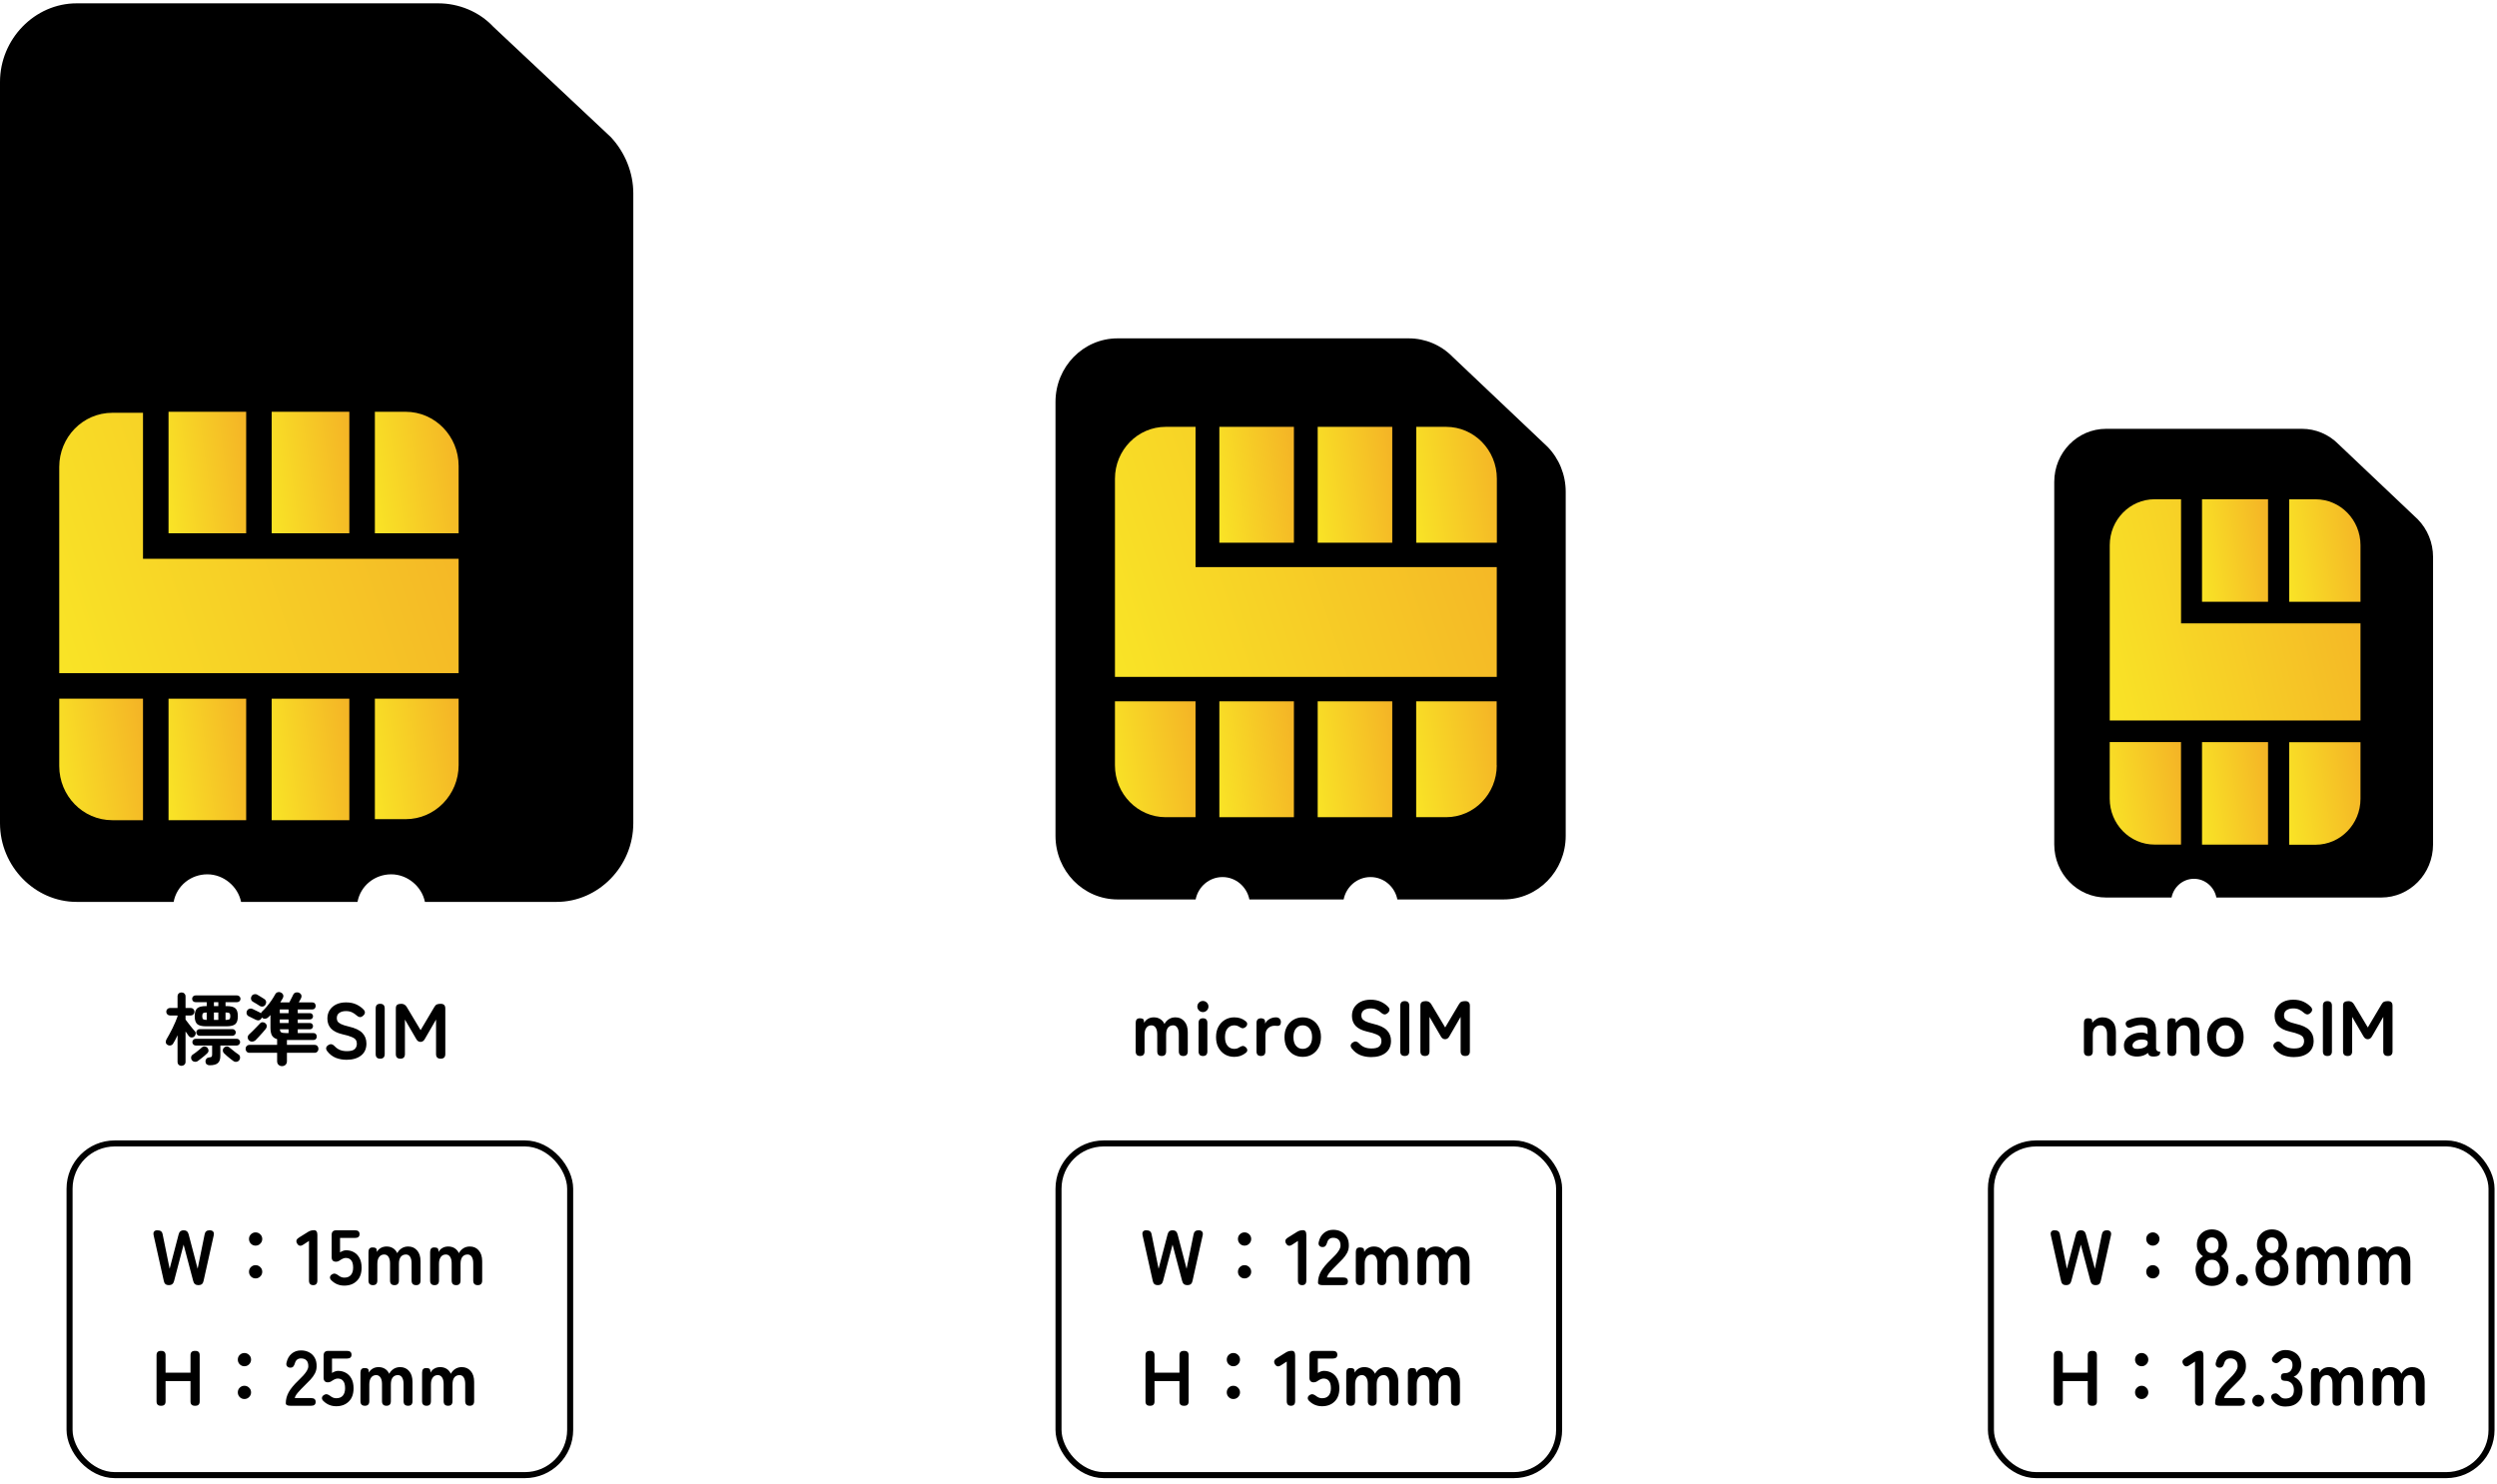 <svg width="414" height="246" viewBox="0 0 414 246" fill="none" xmlns="http://www.w3.org/2000/svg">
<path d="M12.702 149.554L28.79 149.554C29.298 146.844 31.669 144.982 34.379 144.982C37.089 144.982 39.46 147.014 39.968 149.554L59.274 149.554C59.782 146.844 62.153 144.982 64.863 144.982C67.573 144.982 69.944 147.014 70.452 149.554L92.298 149.554C99.242 149.554 105 143.627 105 136.516L105 32.047C105 28.66 103.645 25.274 101.274 22.734L81.798 4.448C79.427 1.908 76.04 0.554 72.653 0.554L12.702 0.554C5.758 0.554 7.37035e-06 6.48 7.05951e-06 13.591L1.68628e-06 136.516C1.37544e-06 143.627 5.758 149.554 12.702 149.554Z" fill="black"/>
<path d="M40.815 136.008L40.815 115.859L27.944 115.859L27.944 136.008L40.815 136.008Z" fill="url(#paint0_linear_73_5072)"/>
<path d="M57.919 136.008L57.919 115.859L45.048 115.859L45.048 136.008L57.919 136.008Z" fill="url(#paint1_linear_73_5072)"/>
<path d="M76.04 126.865C76.04 131.775 72.145 135.839 67.234 135.839L62.153 135.839L62.153 115.859L76.04 115.859L76.04 126.865Z" fill="url(#paint2_linear_73_5072)"/>
<path d="M76.04 88.43L62.153 88.43L62.153 68.281L67.234 68.281C72.145 68.281 76.04 72.344 76.04 77.255L76.04 88.43Z" fill="url(#paint3_linear_73_5072)"/>
<path d="M57.919 88.43L57.919 68.281L45.048 68.281L45.048 88.43L57.919 88.43Z" fill="url(#paint4_linear_73_5072)"/>
<path d="M40.815 88.43L40.815 68.281L27.944 68.281L27.944 88.43L40.815 88.43Z" fill="url(#paint5_linear_73_5072)"/>
<path d="M9.823 79.456L9.823 77.424C9.823 72.514 13.718 68.45 18.629 68.45L23.71 68.45L23.71 92.663L76.04 92.663L76.04 111.626L9.823 111.626L9.823 79.456Z" fill="url(#paint6_linear_73_5072)"/>
<path d="M9.823 115.859L23.71 115.859L23.71 136.008L18.629 136.008C13.718 136.008 9.823 131.944 9.823 127.034L9.823 115.859Z" fill="url(#paint7_linear_73_5072)"/>
<path d="M34.182 170.185C33.454 170.185 32.956 170.059 32.687 169.808C32.419 169.556 32.284 169.123 32.284 168.508C32.284 167.884 32.419 167.45 32.687 167.208C32.956 166.956 33.454 166.831 34.182 166.831H34.273V166.181H32.414C32.258 166.181 32.124 166.129 32.011 166.025C31.907 165.912 31.855 165.778 31.855 165.622C31.855 165.466 31.907 165.336 32.011 165.232C32.124 165.119 32.258 165.063 32.414 165.063H39.304C39.46 165.063 39.595 165.119 39.707 165.232C39.82 165.336 39.876 165.466 39.876 165.622C39.876 165.778 39.82 165.912 39.707 166.025C39.595 166.129 39.46 166.181 39.304 166.181H37.393V166.831H37.536C38.264 166.831 38.763 166.956 39.031 167.208C39.3 167.45 39.434 167.884 39.434 168.508C39.434 169.123 39.3 169.556 39.031 169.808C38.763 170.059 38.264 170.185 37.536 170.185H34.182ZM30.1 176.737C29.91 176.737 29.749 176.676 29.619 176.555C29.498 176.433 29.437 176.273 29.437 176.074V171.667C29.307 171.935 29.182 172.191 29.06 172.434C28.939 172.668 28.822 172.871 28.709 173.045C28.614 173.209 28.471 173.313 28.28 173.357C28.09 173.391 27.916 173.357 27.76 173.253C27.604 173.157 27.513 173.027 27.487 172.863C27.47 172.689 27.505 172.525 27.591 172.369C27.739 172.135 27.899 171.853 28.072 171.524C28.254 171.194 28.432 170.852 28.605 170.497C28.779 170.133 28.939 169.782 29.086 169.444C29.234 169.106 29.351 168.807 29.437 168.547V168.391H28.189C28.025 168.391 27.877 168.33 27.747 168.209C27.626 168.079 27.565 167.931 27.565 167.767C27.565 167.593 27.626 167.446 27.747 167.325C27.877 167.203 28.025 167.143 28.189 167.143H29.437V165.232C29.437 165.032 29.498 164.872 29.619 164.751C29.749 164.629 29.91 164.569 30.1 164.569C30.282 164.569 30.438 164.629 30.568 164.751C30.698 164.872 30.763 165.032 30.763 165.232V167.143H31.621C31.795 167.143 31.942 167.203 32.063 167.325C32.185 167.446 32.245 167.593 32.245 167.767C32.245 167.931 32.185 168.079 32.063 168.209C31.942 168.33 31.795 168.391 31.621 168.391H30.763V169.067C30.841 169.171 30.95 169.314 31.088 169.496C31.227 169.669 31.37 169.855 31.517 170.055C31.673 170.245 31.821 170.427 31.959 170.601C32.098 170.765 32.211 170.895 32.297 170.991C32.419 171.121 32.466 171.272 32.44 171.446C32.414 171.61 32.336 171.753 32.206 171.875C32.068 171.996 31.907 172.048 31.725 172.031C31.552 172.013 31.409 171.935 31.296 171.797C31.236 171.701 31.158 171.589 31.062 171.459C30.967 171.329 30.867 171.19 30.763 171.043V176.074C30.763 176.273 30.698 176.433 30.568 176.555C30.438 176.676 30.282 176.737 30.1 176.737ZM34.754 176.646C34.555 176.646 34.39 176.589 34.26 176.477C34.139 176.373 34.074 176.221 34.065 176.022C34.057 175.848 34.109 175.697 34.221 175.567C34.334 175.437 34.481 175.363 34.663 175.346C34.871 175.328 35.006 175.294 35.066 175.242C35.136 175.181 35.17 175.055 35.17 174.865V173.37H32.44C32.293 173.37 32.163 173.313 32.05 173.201C31.946 173.088 31.894 172.958 31.894 172.811C31.894 172.655 31.946 172.525 32.05 172.421C32.163 172.308 32.293 172.252 32.44 172.252H39.265C39.413 172.252 39.538 172.308 39.642 172.421C39.755 172.525 39.811 172.655 39.811 172.811C39.811 172.958 39.755 173.088 39.642 173.201C39.538 173.313 39.413 173.37 39.265 173.37H36.535V175.06C36.535 175.64 36.397 176.048 36.119 176.282C35.851 176.524 35.396 176.646 34.754 176.646ZM33.09 171.758C32.943 171.758 32.813 171.701 32.7 171.589C32.596 171.476 32.544 171.346 32.544 171.199C32.544 171.051 32.596 170.926 32.7 170.822C32.813 170.709 32.943 170.653 33.09 170.653H38.55C38.698 170.653 38.823 170.709 38.927 170.822C39.04 170.926 39.096 171.051 39.096 171.199C39.096 171.346 39.04 171.476 38.927 171.589C38.823 171.701 38.698 171.758 38.55 171.758H33.09ZM38.732 175.97C38.594 175.874 38.425 175.749 38.225 175.593C38.035 175.445 37.84 175.285 37.64 175.112C37.45 174.938 37.281 174.782 37.133 174.644C37.012 174.522 36.947 174.375 36.938 174.202C36.938 174.02 36.999 173.868 37.12 173.747C37.242 173.617 37.385 173.543 37.549 173.526C37.723 173.508 37.879 173.56 38.017 173.682C38.139 173.777 38.295 173.903 38.485 174.059C38.676 174.215 38.867 174.366 39.057 174.514C39.257 174.661 39.421 174.778 39.551 174.865C39.699 174.96 39.781 175.099 39.798 175.281C39.824 175.454 39.79 175.614 39.694 175.762C39.59 175.926 39.447 176.026 39.265 176.061C39.083 176.104 38.906 176.074 38.732 175.97ZM32.791 175.944C32.627 176.056 32.449 176.095 32.258 176.061C32.068 176.035 31.912 175.939 31.79 175.775C31.695 175.627 31.66 175.467 31.686 175.294C31.721 175.112 31.812 174.973 31.959 174.878C32.089 174.791 32.25 174.678 32.44 174.54C32.631 174.392 32.822 174.241 33.012 174.085C33.203 173.929 33.359 173.794 33.48 173.682C33.61 173.56 33.766 173.508 33.948 173.526C34.13 173.543 34.278 173.617 34.39 173.747C34.512 173.885 34.572 174.041 34.572 174.215C34.572 174.379 34.507 174.522 34.377 174.644C34.265 174.756 34.113 174.895 33.922 175.06C33.732 175.216 33.532 175.376 33.324 175.541C33.125 175.697 32.947 175.831 32.791 175.944ZM35.469 169.119H36.197V167.897H35.469V169.119ZM37.393 169.119H37.523C37.792 169.119 37.97 169.075 38.056 168.989C38.143 168.902 38.186 168.742 38.186 168.508C38.186 168.265 38.143 168.105 38.056 168.027C37.97 167.94 37.792 167.897 37.523 167.897H37.393V169.119ZM34.208 169.119H34.273V167.897H34.208C33.94 167.897 33.758 167.94 33.662 168.027C33.576 168.105 33.532 168.265 33.532 168.508C33.532 168.742 33.576 168.902 33.662 168.989C33.758 169.075 33.94 169.119 34.208 169.119ZM35.469 166.831H36.197V166.181H35.469V166.831ZM46.753 176.789C46.528 176.789 46.337 176.715 46.181 176.568C46.025 176.42 45.947 176.225 45.947 175.983V174.579H41.371C41.172 174.579 41.012 174.514 40.89 174.384C40.778 174.254 40.721 174.098 40.721 173.916C40.721 173.734 40.782 173.582 40.903 173.461C41.025 173.331 41.181 173.266 41.371 173.266H45.947V172.317C45.531 172.195 45.241 171.983 45.076 171.68C44.92 171.376 44.842 170.956 44.842 170.419V168.313C44.782 168.373 44.721 168.438 44.66 168.508C44.6 168.568 44.539 168.629 44.478 168.69C44.34 168.828 44.166 168.911 43.958 168.937C43.759 168.954 43.586 168.885 43.438 168.729L43.425 168.703C43.408 168.737 43.391 168.781 43.373 168.833C43.287 168.997 43.157 169.11 42.983 169.171C42.81 169.223 42.632 169.205 42.45 169.119C42.303 169.041 42.108 168.945 41.865 168.833C41.631 168.711 41.432 168.612 41.267 168.534C41.103 168.464 40.986 168.343 40.916 168.17C40.856 167.996 40.864 167.819 40.942 167.637C41.02 167.463 41.15 167.346 41.332 167.286C41.523 167.225 41.705 167.234 41.878 167.312C42.06 167.398 42.268 167.498 42.502 167.611C42.736 167.715 42.931 167.81 43.087 167.897C43.122 167.914 43.152 167.936 43.178 167.962C43.213 167.979 43.239 168.001 43.256 168.027C43.3 167.923 43.356 167.836 43.425 167.767C43.694 167.515 43.963 167.229 44.231 166.909C44.5 166.588 44.756 166.254 44.998 165.908C45.241 165.552 45.449 165.214 45.622 164.894C45.726 164.694 45.874 164.573 46.064 164.53C46.264 164.478 46.454 164.508 46.636 164.621C46.81 164.716 46.918 164.85 46.961 165.024C47.005 165.188 46.979 165.357 46.883 165.531C46.771 165.739 46.632 165.968 46.467 166.22H47.975C48.045 166.09 48.118 165.942 48.196 165.778C48.283 165.604 48.365 165.444 48.443 165.297C48.521 165.141 48.578 165.024 48.612 164.946C48.708 164.746 48.855 164.625 49.054 164.582C49.254 164.53 49.444 164.551 49.626 164.647C49.826 164.751 49.943 164.894 49.977 165.076C50.012 165.258 49.977 165.435 49.873 165.609C49.821 165.704 49.765 165.804 49.704 165.908C49.652 166.012 49.596 166.116 49.535 166.22H51.771C51.953 166.22 52.092 166.276 52.187 166.389C52.291 166.501 52.343 166.64 52.343 166.805C52.343 166.961 52.291 167.099 52.187 167.221C52.092 167.333 51.953 167.39 51.771 167.39H49.366V168.001H51.381C51.546 168.001 51.672 168.053 51.758 168.157C51.854 168.252 51.901 168.373 51.901 168.521C51.901 168.659 51.854 168.781 51.758 168.885C51.672 168.989 51.546 169.041 51.381 169.041H49.366V169.639H51.381C51.546 169.639 51.672 169.691 51.758 169.795C51.854 169.89 51.901 170.011 51.901 170.159C51.901 170.297 51.854 170.419 51.758 170.523C51.672 170.627 51.546 170.679 51.381 170.679H49.366V171.303H51.953C52.135 171.303 52.274 171.359 52.369 171.472C52.473 171.584 52.525 171.723 52.525 171.888C52.525 172.044 52.473 172.178 52.369 172.291C52.274 172.403 52.135 172.46 51.953 172.46H47.572V173.266H52.161C52.361 173.266 52.517 173.331 52.629 173.461C52.742 173.582 52.798 173.734 52.798 173.916C52.798 174.098 52.738 174.254 52.616 174.384C52.504 174.514 52.348 174.579 52.148 174.579H47.572V175.983C47.572 176.225 47.494 176.42 47.338 176.568C47.182 176.715 46.987 176.789 46.753 176.789ZM41.28 172.512C41.142 172.373 41.072 172.208 41.072 172.018C41.081 171.818 41.159 171.654 41.306 171.524C41.48 171.376 41.67 171.194 41.878 170.978C42.095 170.761 42.312 170.54 42.528 170.315C42.745 170.089 42.936 169.89 43.1 169.717C43.222 169.578 43.369 169.509 43.542 169.509C43.724 169.509 43.88 169.569 44.01 169.691C44.158 169.829 44.231 169.985 44.231 170.159C44.231 170.323 44.171 170.479 44.049 170.627C43.911 170.8 43.737 171.004 43.529 171.238C43.33 171.463 43.126 171.688 42.918 171.914C42.719 172.13 42.537 172.321 42.372 172.486C42.225 172.624 42.043 172.702 41.826 172.72C41.618 172.737 41.436 172.668 41.28 172.512ZM43.074 166.805C42.936 166.709 42.749 166.592 42.515 166.454C42.29 166.315 42.099 166.202 41.943 166.116C41.779 166.02 41.675 165.886 41.631 165.713C41.588 165.539 41.614 165.366 41.709 165.193C41.796 165.028 41.935 164.924 42.125 164.881C42.316 164.829 42.494 164.85 42.658 164.946C42.832 165.041 43.027 165.158 43.243 165.297C43.469 165.435 43.655 165.552 43.802 165.648C43.976 165.76 44.08 165.903 44.114 166.077C44.149 166.241 44.114 166.415 44.01 166.597C43.924 166.753 43.789 166.852 43.607 166.896C43.425 166.939 43.248 166.909 43.074 166.805ZM46.389 168.001H47.845V167.39H46.389V168.001ZM46.389 169.639H47.845V169.041H46.389V169.639ZM47.351 171.303H47.845V170.679H46.402C46.42 170.93 46.493 171.099 46.623 171.186C46.762 171.264 47.005 171.303 47.351 171.303ZM57.465 175.736C56.824 175.736 56.226 175.627 55.671 175.411C55.117 175.185 54.64 174.813 54.241 174.293C54.094 174.085 54.042 173.894 54.085 173.721C54.137 173.539 54.267 173.391 54.475 173.279C54.675 173.157 54.857 173.123 55.021 173.175C55.186 173.218 55.351 173.331 55.515 173.513C55.749 173.764 56.027 173.959 56.347 174.098C56.677 174.236 57.067 174.306 57.517 174.306C58.124 174.306 58.549 174.197 58.791 173.981C59.043 173.755 59.168 173.452 59.168 173.071C59.168 172.828 59.112 172.62 58.999 172.447C58.895 172.273 58.67 172.113 58.323 171.966C57.985 171.81 57.461 171.654 56.75 171.498C55.91 171.298 55.286 170.982 54.878 170.549C54.48 170.115 54.28 169.565 54.28 168.898C54.28 168.369 54.406 167.905 54.657 167.507C54.917 167.099 55.277 166.783 55.736 166.558C56.204 166.332 56.75 166.22 57.374 166.22C58.024 166.22 58.592 166.332 59.077 166.558C59.563 166.783 59.97 167.073 60.299 167.429C60.464 167.611 60.529 167.793 60.494 167.975C60.46 168.157 60.347 168.321 60.156 168.469C59.966 168.625 59.784 168.685 59.61 168.651C59.437 168.616 59.264 168.516 59.09 168.352C58.874 168.152 58.627 167.988 58.349 167.858C58.072 167.728 57.743 167.663 57.361 167.663C56.911 167.663 56.542 167.762 56.256 167.962C55.979 168.152 55.84 168.443 55.84 168.833C55.84 169.006 55.879 169.175 55.957 169.34C56.044 169.496 56.226 169.647 56.503 169.795C56.789 169.942 57.227 170.085 57.816 170.224C58.856 170.458 59.606 170.809 60.065 171.277C60.525 171.745 60.754 172.334 60.754 173.045C60.754 173.911 60.451 174.579 59.844 175.047C59.246 175.506 58.453 175.736 57.465 175.736ZM63.03 175.554C62.536 175.554 62.289 175.298 62.289 174.787V167.221C62.289 166.709 62.536 166.454 63.03 166.454C63.532 166.454 63.784 166.709 63.784 167.221V174.787C63.784 175.298 63.532 175.554 63.03 175.554ZM66.382 175.554C65.879 175.554 65.628 175.298 65.628 174.787V167.221C65.628 166.926 65.701 166.727 65.849 166.623C66.005 166.51 66.23 166.454 66.525 166.454C66.923 166.454 67.227 166.627 67.435 166.974L69.736 170.822L72.011 166.987C72.132 166.77 72.271 166.627 72.427 166.558C72.591 166.488 72.804 166.454 73.064 166.454C73.575 166.454 73.831 166.709 73.831 167.221V174.787C73.831 175.298 73.575 175.554 73.064 175.554C72.552 175.554 72.297 175.298 72.297 174.787V169.067L70.464 172.239C70.282 172.594 70.035 172.772 69.723 172.772C69.411 172.772 69.164 172.594 68.982 172.239L67.136 169.067V174.787C67.136 175.298 66.884 175.554 66.382 175.554Z" fill="black"/>
<rect x="11.533" y="189.608" width="83" height="55" rx="7.5" stroke="black"/>
<path d="M27.997 213.108C27.529 213.108 27.252 212.883 27.165 212.432L25.475 204.853C25.414 204.576 25.436 204.368 25.54 204.229C25.653 204.082 25.826 204.008 26.06 204.008C26.337 204.008 26.545 204.06 26.684 204.164C26.831 204.268 26.927 204.446 26.97 204.697L28.127 210.391L29.622 204.671C29.735 204.229 30.008 204.008 30.441 204.008C30.883 204.008 31.16 204.229 31.273 204.671L32.768 210.391L33.925 204.697C34.003 204.238 34.28 204.008 34.757 204.008C35.026 204.008 35.221 204.082 35.342 204.229C35.463 204.377 35.494 204.585 35.433 204.853L33.743 212.432C33.656 212.883 33.375 213.108 32.898 213.108C32.439 213.108 32.153 212.887 32.04 212.445L30.441 206.387L28.855 212.445C28.742 212.887 28.456 213.108 27.997 213.108ZM42.375 211.99C42.071 211.99 41.811 211.882 41.595 211.665C41.387 211.449 41.283 211.189 41.283 210.885C41.283 210.582 41.387 210.326 41.595 210.118C41.811 209.902 42.071 209.793 42.375 209.793C42.678 209.793 42.938 209.902 43.155 210.118C43.371 210.326 43.48 210.582 43.48 210.885C43.48 211.189 43.371 211.449 43.155 211.665C42.938 211.882 42.678 211.99 42.375 211.99ZM42.375 206.556C42.071 206.556 41.811 206.448 41.595 206.231C41.387 206.015 41.283 205.755 41.283 205.451C41.283 205.148 41.387 204.892 41.595 204.684C41.811 204.468 42.071 204.359 42.375 204.359C42.678 204.359 42.938 204.468 43.155 204.684C43.371 204.892 43.48 205.148 43.48 205.451C43.48 205.755 43.371 206.015 43.155 206.231C42.938 206.448 42.678 206.556 42.375 206.556ZM51.93 213.108C51.462 213.108 51.228 212.853 51.228 212.341V205.776L50.292 206.387C49.858 206.682 49.52 206.63 49.278 206.231C49.026 205.833 49.117 205.499 49.551 205.23L51.111 204.255C51.267 204.16 51.418 204.095 51.566 204.06C51.713 204.017 51.882 203.995 52.073 203.995C52.437 203.995 52.619 204.251 52.619 204.762V212.341C52.619 212.853 52.389 213.108 51.93 213.108ZM57.08 213.186C56.257 213.186 55.55 212.9 54.961 212.328C54.77 212.146 54.688 211.964 54.714 211.782C54.74 211.592 54.848 211.44 55.039 211.327C55.238 211.206 55.416 211.167 55.572 211.21C55.728 211.245 55.901 211.336 56.092 211.483C56.231 211.596 56.382 211.687 56.547 211.756C56.712 211.826 56.889 211.86 57.08 211.86C57.565 211.86 57.929 211.717 58.172 211.431C58.423 211.137 58.549 210.729 58.549 210.209C58.549 209.646 58.441 209.239 58.224 208.987C58.016 208.727 57.721 208.597 57.34 208.597C57.21 208.597 57.084 208.619 56.963 208.662C56.85 208.697 56.746 208.745 56.651 208.805C56.478 208.901 56.326 208.996 56.196 209.091C56.066 209.178 55.901 209.221 55.702 209.221C55.225 209.221 54.987 208.966 54.987 208.454V204.775C54.987 204.264 55.247 204.008 55.767 204.008H58.848C59.359 204.008 59.615 204.221 59.615 204.645C59.615 205.07 59.359 205.282 58.848 205.282H56.378V207.674C56.525 207.57 56.686 207.488 56.859 207.427C57.032 207.358 57.206 207.323 57.379 207.323C57.864 207.323 58.298 207.432 58.679 207.648C59.069 207.865 59.377 208.186 59.602 208.61C59.836 209.035 59.953 209.568 59.953 210.209C59.953 211.154 59.689 211.886 59.16 212.406C58.631 212.926 57.938 213.186 57.08 213.186ZM61.834 213.108C61.34 213.108 61.093 212.853 61.093 212.341V207.622C61.093 207.111 61.315 206.855 61.757 206.855C62.19 206.855 62.419 206.968 62.446 207.193L62.498 207.609C62.619 207.349 62.822 207.133 63.108 206.959C63.395 206.786 63.724 206.699 64.097 206.699C64.504 206.699 64.859 206.795 65.162 206.985C65.466 207.176 65.7 207.449 65.865 207.804C66.029 207.484 66.267 207.219 66.579 207.011C66.9 206.803 67.264 206.699 67.671 206.699C68.287 206.699 68.781 206.916 69.153 207.349C69.535 207.774 69.725 208.376 69.725 209.156V212.341C69.725 212.853 69.483 213.108 68.998 213.108C68.495 213.108 68.243 212.853 68.243 212.341V209.494C68.243 209.035 68.161 208.675 67.996 208.415C67.832 208.155 67.602 208.025 67.308 208.025C66.935 208.025 66.644 208.16 66.436 208.428C66.237 208.697 66.138 209.078 66.138 209.572V212.341C66.138 212.853 65.895 213.108 65.409 213.108C64.915 213.108 64.668 212.853 64.668 212.341V209.494C64.668 209.035 64.582 208.675 64.409 208.415C64.235 208.155 64.001 208.025 63.706 208.025C63.343 208.025 63.061 208.164 62.861 208.441C62.662 208.71 62.562 209.087 62.562 209.572V212.341C62.562 212.853 62.32 213.108 61.834 213.108ZM72.054 213.108C71.56 213.108 71.313 212.853 71.313 212.341V207.622C71.313 207.111 71.534 206.855 71.976 206.855C72.41 206.855 72.639 206.968 72.665 207.193L72.717 207.609C72.839 207.349 73.042 207.133 73.328 206.959C73.614 206.786 73.944 206.699 74.316 206.699C74.724 206.699 75.079 206.795 75.382 206.985C75.686 207.176 75.92 207.449 76.084 207.804C76.249 207.484 76.487 207.219 76.799 207.011C77.12 206.803 77.484 206.699 77.891 206.699C78.507 206.699 79.001 206.916 79.373 207.349C79.755 207.774 79.945 208.376 79.945 209.156V212.341C79.945 212.853 79.703 213.108 79.217 213.108C78.715 213.108 78.463 212.853 78.463 212.341V209.494C78.463 209.035 78.381 208.675 78.216 208.415C78.052 208.155 77.822 208.025 77.527 208.025C77.155 208.025 76.864 208.16 76.656 208.428C76.457 208.697 76.357 209.078 76.357 209.572V212.341C76.357 212.853 76.115 213.108 75.629 213.108C75.135 213.108 74.888 212.853 74.888 212.341V209.494C74.888 209.035 74.802 208.675 74.628 208.415C74.455 208.155 74.221 208.025 73.926 208.025C73.562 208.025 73.281 208.164 73.081 208.441C72.882 208.71 72.782 209.087 72.782 209.572V212.341C72.782 212.853 72.54 213.108 72.054 213.108ZM26.671 233.108C26.194 233.108 25.956 232.87 25.956 232.393V224.723C25.956 224.247 26.194 224.008 26.671 224.008H26.736C27.213 224.008 27.451 224.247 27.451 224.723V227.622H31.585V224.723C31.585 224.247 31.828 224.008 32.313 224.008H32.391C32.868 224.008 33.106 224.247 33.106 224.723V232.393C33.106 232.87 32.868 233.108 32.391 233.108H32.313C31.828 233.108 31.585 232.87 31.585 232.393V229.013H27.451V232.393C27.451 232.87 27.213 233.108 26.736 233.108H26.671ZM40.521 231.99C40.218 231.99 39.958 231.882 39.741 231.665C39.533 231.449 39.429 231.189 39.429 230.885C39.429 230.582 39.533 230.326 39.741 230.118C39.958 229.902 40.218 229.793 40.521 229.793C40.825 229.793 41.085 229.902 41.301 230.118C41.518 230.326 41.626 230.582 41.626 230.885C41.626 231.189 41.518 231.449 41.301 231.665C41.085 231.882 40.825 231.99 40.521 231.99ZM40.521 226.556C40.218 226.556 39.958 226.448 39.741 226.231C39.533 226.015 39.429 225.755 39.429 225.451C39.429 225.148 39.533 224.892 39.741 224.684C39.958 224.468 40.218 224.359 40.521 224.359C40.825 224.359 41.085 224.468 41.301 224.684C41.518 224.892 41.626 225.148 41.626 225.451C41.626 225.755 41.518 226.015 41.301 226.231C41.085 226.448 40.825 226.556 40.521 226.556ZM48.152 233.108C47.641 233.108 47.385 232.965 47.385 232.679C47.385 232.055 47.546 231.449 47.866 230.859C48.196 230.27 48.742 229.611 49.504 228.883C49.773 228.623 50.029 228.363 50.271 228.103C50.514 227.835 50.713 227.575 50.869 227.323C51.025 227.063 51.108 226.816 51.116 226.582C51.125 226.132 51.021 225.798 50.804 225.581C50.596 225.365 50.297 225.256 49.907 225.256C49.379 225.256 49.041 225.525 48.893 226.062C48.824 226.296 48.733 226.478 48.62 226.608C48.516 226.73 48.352 226.79 48.126 226.79C47.91 226.79 47.736 226.717 47.606 226.569C47.476 226.422 47.442 226.223 47.502 225.971C47.641 225.33 47.923 224.832 48.347 224.476C48.772 224.112 49.292 223.93 49.907 223.93C50.41 223.93 50.856 224.034 51.246 224.242C51.645 224.45 51.957 224.754 52.182 225.152C52.408 225.551 52.512 226.041 52.494 226.621C52.486 227.029 52.39 227.406 52.208 227.752C52.026 228.099 51.784 228.437 51.48 228.766C51.186 229.087 50.848 229.429 50.466 229.793C50.068 230.183 49.712 230.556 49.4 230.911C49.097 231.267 48.919 231.574 48.867 231.834H51.571C52.083 231.834 52.338 232.047 52.338 232.471C52.338 232.896 52.083 233.108 51.571 233.108H48.152ZM55.747 233.186C54.924 233.186 54.217 232.9 53.628 232.328C53.437 232.146 53.355 231.964 53.381 231.782C53.407 231.592 53.515 231.44 53.706 231.327C53.905 231.206 54.083 231.167 54.239 231.21C54.395 231.245 54.568 231.336 54.759 231.483C54.898 231.596 55.049 231.687 55.214 231.756C55.379 231.826 55.556 231.86 55.747 231.86C56.232 231.86 56.596 231.717 56.839 231.431C57.09 231.137 57.216 230.729 57.216 230.209C57.216 229.646 57.108 229.239 56.891 228.987C56.683 228.727 56.388 228.597 56.007 228.597C55.877 228.597 55.751 228.619 55.63 228.662C55.517 228.697 55.413 228.745 55.318 228.805C55.145 228.901 54.993 228.996 54.863 229.091C54.733 229.178 54.568 229.221 54.369 229.221C53.892 229.221 53.654 228.966 53.654 228.454V224.775C53.654 224.264 53.914 224.008 54.434 224.008H57.515C58.026 224.008 58.282 224.221 58.282 224.645C58.282 225.07 58.026 225.282 57.515 225.282H55.045V227.674C55.192 227.57 55.353 227.488 55.526 227.427C55.699 227.358 55.873 227.323 56.046 227.323C56.531 227.323 56.965 227.432 57.346 227.648C57.736 227.865 58.044 228.186 58.269 228.61C58.503 229.035 58.62 229.568 58.62 230.209C58.62 231.154 58.356 231.886 57.827 232.406C57.298 232.926 56.605 233.186 55.747 233.186ZM60.502 233.108C60.008 233.108 59.761 232.853 59.761 232.341V227.622C59.761 227.111 59.981 226.855 60.423 226.855C60.857 226.855 61.087 226.968 61.112 227.193L61.164 227.609C61.286 227.349 61.489 227.133 61.776 226.959C62.062 226.786 62.391 226.699 62.764 226.699C63.171 226.699 63.526 226.795 63.83 226.985C64.133 227.176 64.367 227.449 64.531 227.804C64.696 227.484 64.934 227.219 65.246 227.011C65.567 226.803 65.931 226.699 66.338 226.699C66.954 226.699 67.448 226.916 67.82 227.349C68.202 227.774 68.392 228.376 68.392 229.156V232.341C68.392 232.853 68.15 233.108 67.665 233.108C67.162 233.108 66.91 232.853 66.91 232.341V229.494C66.91 229.035 66.828 228.675 66.663 228.415C66.499 228.155 66.269 228.025 65.975 228.025C65.602 228.025 65.311 228.16 65.103 228.428C64.904 228.697 64.805 229.078 64.805 229.572V232.341C64.805 232.853 64.562 233.108 64.076 233.108C63.583 233.108 63.336 232.853 63.336 232.341V229.494C63.336 229.035 63.249 228.675 63.075 228.415C62.902 228.155 62.668 228.025 62.373 228.025C62.01 228.025 61.728 228.164 61.529 228.441C61.329 228.71 61.23 229.087 61.23 229.572V232.341C61.23 232.853 60.987 233.108 60.502 233.108ZM70.721 233.108C70.227 233.108 69.98 232.853 69.98 232.341V227.622C69.98 227.111 70.201 226.855 70.643 226.855C71.077 226.855 71.306 226.968 71.332 227.193L71.384 227.609C71.506 227.349 71.709 227.133 71.995 226.959C72.281 226.786 72.611 226.699 72.983 226.699C73.391 226.699 73.746 226.795 74.049 226.985C74.353 227.176 74.587 227.449 74.751 227.804C74.916 227.484 75.154 227.219 75.466 227.011C75.787 226.803 76.151 226.699 76.558 226.699C77.174 226.699 77.668 226.916 78.04 227.349C78.422 227.774 78.612 228.376 78.612 229.156V232.341C78.612 232.853 78.37 233.108 77.884 233.108C77.382 233.108 77.13 232.853 77.13 232.341V229.494C77.13 229.035 77.048 228.675 76.883 228.415C76.719 228.155 76.489 228.025 76.194 228.025C75.822 228.025 75.531 228.16 75.323 228.428C75.124 228.697 75.024 229.078 75.024 229.572V232.341C75.024 232.853 74.782 233.108 74.296 233.108C73.802 233.108 73.555 232.853 73.555 232.341V229.494C73.555 229.035 73.469 228.675 73.295 228.415C73.122 228.155 72.888 228.025 72.593 228.025C72.229 228.025 71.948 228.164 71.748 228.441C71.549 228.71 71.449 229.087 71.449 229.572V232.341C71.449 232.853 71.207 233.108 70.721 233.108Z" fill="black"/>
<rect x="175.5" y="189.608" width="83" height="55" rx="7.5" stroke="black"/>
<path d="M191.964 213.108C191.496 213.108 191.219 212.883 191.132 212.432L189.442 204.853C189.381 204.576 189.403 204.368 189.507 204.229C189.62 204.082 189.793 204.008 190.027 204.008C190.304 204.008 190.512 204.06 190.651 204.164C190.798 204.268 190.894 204.446 190.937 204.697L192.094 210.391L193.589 204.671C193.702 204.229 193.975 204.008 194.408 204.008C194.85 204.008 195.127 204.229 195.24 204.671L196.735 210.391L197.892 204.697C197.97 204.238 198.247 204.008 198.724 204.008C198.993 204.008 199.188 204.082 199.309 204.229C199.43 204.377 199.461 204.585 199.4 204.853L197.71 212.432C197.623 212.883 197.342 213.108 196.865 213.108C196.406 213.108 196.12 212.887 196.007 212.445L194.408 206.387L192.822 212.445C192.709 212.887 192.423 213.108 191.964 213.108ZM206.342 211.99C206.038 211.99 205.778 211.882 205.562 211.665C205.354 211.449 205.25 211.189 205.25 210.885C205.25 210.582 205.354 210.326 205.562 210.118C205.778 209.902 206.038 209.793 206.342 209.793C206.645 209.793 206.905 209.902 207.122 210.118C207.338 210.326 207.447 210.582 207.447 210.885C207.447 211.189 207.338 211.449 207.122 211.665C206.905 211.882 206.645 211.99 206.342 211.99ZM206.342 206.556C206.038 206.556 205.778 206.448 205.562 206.231C205.354 206.015 205.25 205.755 205.25 205.451C205.25 205.148 205.354 204.892 205.562 204.684C205.778 204.468 206.038 204.359 206.342 204.359C206.645 204.359 206.905 204.468 207.122 204.684C207.338 204.892 207.447 205.148 207.447 205.451C207.447 205.755 207.338 206.015 207.122 206.231C206.905 206.448 206.645 206.556 206.342 206.556ZM215.897 213.108C215.429 213.108 215.195 212.853 215.195 212.341V205.776L214.259 206.387C213.825 206.682 213.487 206.63 213.245 206.231C212.993 205.833 213.084 205.499 213.518 205.23L215.078 204.255C215.234 204.16 215.385 204.095 215.533 204.06C215.68 204.017 215.849 203.995 216.04 203.995C216.404 203.995 216.586 204.251 216.586 204.762V212.341C216.586 212.853 216.356 213.108 215.897 213.108ZM219.292 213.108C218.781 213.108 218.525 212.965 218.525 212.679C218.525 212.055 218.685 211.449 219.006 210.859C219.335 210.27 219.881 209.611 220.644 208.883C220.913 208.623 221.168 208.363 221.411 208.103C221.654 207.835 221.853 207.575 222.009 207.323C222.165 207.063 222.247 206.816 222.256 206.582C222.265 206.132 222.161 205.798 221.944 205.581C221.736 205.365 221.437 205.256 221.047 205.256C220.518 205.256 220.18 205.525 220.033 206.062C219.964 206.296 219.873 206.478 219.76 206.608C219.656 206.73 219.491 206.79 219.266 206.79C219.049 206.79 218.876 206.717 218.746 206.569C218.616 206.422 218.581 206.223 218.642 205.971C218.781 205.33 219.062 204.832 219.487 204.476C219.912 204.112 220.432 203.93 221.047 203.93C221.55 203.93 221.996 204.034 222.386 204.242C222.785 204.45 223.097 204.754 223.322 205.152C223.547 205.551 223.651 206.041 223.634 206.621C223.625 207.029 223.53 207.406 223.348 207.752C223.166 208.099 222.923 208.437 222.62 208.766C222.325 209.087 221.987 209.429 221.606 209.793C221.207 210.183 220.852 210.556 220.54 210.911C220.237 211.267 220.059 211.574 220.007 211.834H222.711C223.222 211.834 223.478 212.047 223.478 212.471C223.478 212.896 223.222 213.108 222.711 213.108H219.292ZM225.535 213.108C225.041 213.108 224.794 212.853 224.794 212.341V207.622C224.794 207.111 225.015 206.855 225.457 206.855C225.89 206.855 226.12 206.968 226.146 207.193L226.198 207.609C226.319 207.349 226.523 207.133 226.809 206.959C227.095 206.786 227.424 206.699 227.797 206.699C228.204 206.699 228.56 206.795 228.863 206.985C229.166 207.176 229.4 207.449 229.565 207.804C229.73 207.484 229.968 207.219 230.28 207.011C230.601 206.803 230.965 206.699 231.372 206.699C231.987 206.699 232.481 206.916 232.854 207.349C233.235 207.774 233.426 208.376 233.426 209.156V212.341C233.426 212.853 233.183 213.108 232.698 213.108C232.195 213.108 231.944 212.853 231.944 212.341V209.494C231.944 209.035 231.862 208.675 231.697 208.415C231.532 208.155 231.303 208.025 231.008 208.025C230.635 208.025 230.345 208.16 230.137 208.428C229.938 208.697 229.838 209.078 229.838 209.572V212.341C229.838 212.853 229.595 213.108 229.11 213.108C228.616 213.108 228.369 212.853 228.369 212.341V209.494C228.369 209.035 228.282 208.675 228.109 208.415C227.936 208.155 227.702 208.025 227.407 208.025C227.043 208.025 226.761 208.164 226.562 208.441C226.363 208.71 226.263 209.087 226.263 209.572V212.341C226.263 212.853 226.02 213.108 225.535 213.108ZM235.755 213.108C235.261 213.108 235.014 212.853 235.014 212.341V207.622C235.014 207.111 235.235 206.855 235.677 206.855C236.11 206.855 236.34 206.968 236.366 207.193L236.418 207.609C236.539 207.349 236.743 207.133 237.029 206.959C237.315 206.786 237.644 206.699 238.017 206.699C238.424 206.699 238.779 206.795 239.083 206.985C239.386 207.176 239.62 207.449 239.785 207.804C239.949 207.484 240.188 207.219 240.5 207.011C240.82 206.803 241.184 206.699 241.592 206.699C242.207 206.699 242.701 206.916 243.074 207.349C243.455 207.774 243.646 208.376 243.646 209.156V212.341C243.646 212.853 243.403 213.108 242.918 213.108C242.415 213.108 242.164 212.853 242.164 212.341V209.494C242.164 209.035 242.081 208.675 241.917 208.415C241.752 208.155 241.522 208.025 241.228 208.025C240.855 208.025 240.565 208.16 240.357 208.428C240.157 208.697 240.058 209.078 240.058 209.572V212.341C240.058 212.853 239.815 213.108 239.33 213.108C238.836 213.108 238.589 212.853 238.589 212.341V209.494C238.589 209.035 238.502 208.675 238.329 208.415C238.155 208.155 237.921 208.025 237.627 208.025C237.263 208.025 236.981 208.164 236.782 208.441C236.582 208.71 236.483 209.087 236.483 209.572V212.341C236.483 212.853 236.24 213.108 235.755 213.108ZM190.638 233.108C190.161 233.108 189.923 232.87 189.923 232.393V224.723C189.923 224.247 190.161 224.008 190.638 224.008H190.703C191.18 224.008 191.418 224.247 191.418 224.723V227.622H195.552V224.723C195.552 224.247 195.795 224.008 196.28 224.008H196.358C196.835 224.008 197.073 224.247 197.073 224.723V232.393C197.073 232.87 196.835 233.108 196.358 233.108H196.28C195.795 233.108 195.552 232.87 195.552 232.393V229.013H191.418V232.393C191.418 232.87 191.18 233.108 190.703 233.108H190.638ZM204.488 231.99C204.185 231.99 203.925 231.882 203.708 231.665C203.5 231.449 203.396 231.189 203.396 230.885C203.396 230.582 203.5 230.326 203.708 230.118C203.925 229.902 204.185 229.793 204.488 229.793C204.792 229.793 205.052 229.902 205.268 230.118C205.485 230.326 205.593 230.582 205.593 230.885C205.593 231.189 205.485 231.449 205.268 231.665C205.052 231.882 204.792 231.99 204.488 231.99ZM204.488 226.556C204.185 226.556 203.925 226.448 203.708 226.231C203.5 226.015 203.396 225.755 203.396 225.451C203.396 225.148 203.5 224.892 203.708 224.684C203.925 224.468 204.185 224.359 204.488 224.359C204.792 224.359 205.052 224.468 205.268 224.684C205.485 224.892 205.593 225.148 205.593 225.451C205.593 225.755 205.485 226.015 205.268 226.231C205.052 226.448 204.792 226.556 204.488 226.556ZM214.043 233.108C213.575 233.108 213.341 232.853 213.341 232.341V225.776L212.405 226.387C211.972 226.682 211.634 226.63 211.391 226.231C211.14 225.833 211.231 225.499 211.664 225.23L213.224 224.255C213.38 224.16 213.532 224.095 213.679 224.06C213.827 224.017 213.996 223.995 214.186 223.995C214.55 223.995 214.732 224.251 214.732 224.762V232.341C214.732 232.853 214.503 233.108 214.043 233.108ZM219.194 233.186C218.37 233.186 217.664 232.9 217.075 232.328C216.884 232.146 216.802 231.964 216.828 231.782C216.854 231.592 216.962 231.44 217.153 231.327C217.352 231.206 217.53 231.167 217.686 231.21C217.842 231.245 218.015 231.336 218.206 231.483C218.344 231.596 218.496 231.687 218.661 231.756C218.825 231.826 219.003 231.86 219.194 231.86C219.679 231.86 220.043 231.717 220.286 231.431C220.537 231.137 220.663 230.729 220.663 230.209C220.663 229.646 220.554 229.239 220.338 228.987C220.13 228.727 219.835 228.597 219.454 228.597C219.324 228.597 219.198 228.619 219.077 228.662C218.964 228.697 218.86 228.745 218.765 228.805C218.591 228.901 218.44 228.996 218.31 229.091C218.18 229.178 218.015 229.221 217.816 229.221C217.339 229.221 217.101 228.966 217.101 228.454V224.775C217.101 224.264 217.361 224.008 217.881 224.008H220.962C221.473 224.008 221.729 224.221 221.729 224.645C221.729 225.07 221.473 225.282 220.962 225.282H218.492V227.674C218.639 227.57 218.799 227.488 218.973 227.427C219.146 227.358 219.319 227.323 219.493 227.323C219.978 227.323 220.411 227.432 220.793 227.648C221.183 227.865 221.49 228.186 221.716 228.61C221.95 229.035 222.067 229.568 222.067 230.209C222.067 231.154 221.802 231.886 221.274 232.406C220.745 232.926 220.052 233.186 219.194 233.186ZM223.948 233.108C223.454 233.108 223.207 232.853 223.207 232.341V227.622C223.207 227.111 223.428 226.855 223.87 226.855C224.303 226.855 224.533 226.968 224.559 227.193L224.611 227.609C224.732 227.349 224.936 227.133 225.222 226.959C225.508 226.786 225.837 226.699 226.21 226.699C226.617 226.699 226.973 226.795 227.276 226.985C227.579 227.176 227.813 227.449 227.978 227.804C228.143 227.484 228.381 227.219 228.693 227.011C229.014 226.803 229.378 226.699 229.785 226.699C230.4 226.699 230.894 226.916 231.267 227.349C231.648 227.774 231.839 228.376 231.839 229.156V232.341C231.839 232.853 231.596 233.108 231.111 233.108C230.608 233.108 230.357 232.853 230.357 232.341V229.494C230.357 229.035 230.275 228.675 230.11 228.415C229.945 228.155 229.716 228.025 229.421 228.025C229.048 228.025 228.758 228.16 228.55 228.428C228.351 228.697 228.251 229.078 228.251 229.572V232.341C228.251 232.853 228.008 233.108 227.523 233.108C227.029 233.108 226.782 232.853 226.782 232.341V229.494C226.782 229.035 226.695 228.675 226.522 228.415C226.349 228.155 226.115 228.025 225.82 228.025C225.456 228.025 225.174 228.164 224.975 228.441C224.776 228.71 224.676 229.087 224.676 229.572V232.341C224.676 232.853 224.433 233.108 223.948 233.108ZM234.168 233.108C233.674 233.108 233.427 232.853 233.427 232.341V227.622C233.427 227.111 233.648 226.855 234.09 226.855C234.523 226.855 234.753 226.968 234.779 227.193L234.831 227.609C234.952 227.349 235.156 227.133 235.442 226.959C235.728 226.786 236.057 226.699 236.43 226.699C236.837 226.699 237.192 226.795 237.496 226.985C237.799 227.176 238.033 227.449 238.198 227.804C238.362 227.484 238.601 227.219 238.913 227.011C239.233 226.803 239.597 226.699 240.005 226.699C240.62 226.699 241.114 226.916 241.487 227.349C241.868 227.774 242.059 228.376 242.059 229.156V232.341C242.059 232.853 241.816 233.108 241.331 233.108C240.828 233.108 240.577 232.853 240.577 232.341V229.494C240.577 229.035 240.494 228.675 240.33 228.415C240.165 228.155 239.935 228.025 239.641 228.025C239.268 228.025 238.978 228.16 238.77 228.428C238.57 228.697 238.471 229.078 238.471 229.572V232.341C238.471 232.853 238.228 233.108 237.743 233.108C237.249 233.108 237.002 232.853 237.002 232.341V229.494C237.002 229.035 236.915 228.675 236.742 228.415C236.568 228.155 236.334 228.025 236.04 228.025C235.676 228.025 235.394 228.164 235.195 228.441C234.995 228.71 234.896 229.087 234.896 229.572V232.341C234.896 232.853 234.653 233.108 234.168 233.108Z" fill="black"/>
<path d="M189.037 175.108C188.543 175.108 188.296 174.853 188.296 174.341V169.622C188.296 169.111 188.517 168.855 188.959 168.855C189.393 168.855 189.622 168.968 189.648 169.193L189.7 169.609C189.822 169.349 190.025 169.133 190.311 168.959C190.597 168.786 190.927 168.699 191.299 168.699C191.707 168.699 192.062 168.795 192.365 168.985C192.669 169.176 192.903 169.449 193.067 169.804C193.232 169.484 193.47 169.219 193.782 169.011C194.103 168.803 194.467 168.699 194.874 168.699C195.49 168.699 195.984 168.916 196.356 169.349C196.738 169.774 196.928 170.376 196.928 171.156V174.341C196.928 174.853 196.686 175.108 196.2 175.108C195.698 175.108 195.446 174.853 195.446 174.341V171.494C195.446 171.035 195.364 170.675 195.199 170.415C195.035 170.155 194.805 170.025 194.51 170.025C194.138 170.025 193.847 170.16 193.639 170.428C193.44 170.697 193.34 171.078 193.34 171.572V174.341C193.34 174.853 193.098 175.108 192.612 175.108C192.118 175.108 191.871 174.853 191.871 174.341V171.494C191.871 171.035 191.785 170.675 191.611 170.415C191.438 170.155 191.204 170.025 190.909 170.025C190.545 170.025 190.264 170.164 190.064 170.441C189.865 170.71 189.765 171.087 189.765 171.572V174.341C189.765 174.853 189.523 175.108 189.037 175.108ZM199.452 175.108C198.967 175.108 198.724 174.853 198.724 174.341V169.622C198.724 169.111 198.967 168.855 199.452 168.855C199.937 168.855 200.18 169.111 200.18 169.622V174.341C200.18 174.853 199.937 175.108 199.452 175.108ZM199.439 167.828C199.188 167.828 198.971 167.737 198.789 167.555C198.607 167.373 198.516 167.157 198.516 166.905C198.516 166.654 198.607 166.437 198.789 166.255C198.971 166.073 199.188 165.982 199.439 165.982C199.69 165.982 199.907 166.073 200.089 166.255C200.271 166.437 200.362 166.654 200.362 166.905C200.362 167.157 200.271 167.373 200.089 167.555C199.907 167.737 199.69 167.828 199.439 167.828ZM204.635 175.251C204.063 175.251 203.547 175.117 203.088 174.848C202.637 174.571 202.278 174.19 202.009 173.704C201.749 173.21 201.619 172.634 201.619 171.975C201.619 171.317 201.749 170.745 202.009 170.259C202.278 169.765 202.637 169.384 203.088 169.115C203.547 168.838 204.063 168.699 204.635 168.699C205.38 168.699 206.004 168.907 206.507 169.323C206.715 169.479 206.806 169.653 206.78 169.843C206.763 170.034 206.663 170.199 206.481 170.337C206.29 170.467 206.126 170.524 205.987 170.506C205.857 170.489 205.684 170.411 205.467 170.272C205.224 170.108 204.947 170.025 204.635 170.025C204.184 170.025 203.816 170.194 203.53 170.532C203.244 170.87 203.101 171.351 203.101 171.975C203.101 172.599 203.244 173.08 203.53 173.418C203.816 173.756 204.184 173.925 204.635 173.925C204.956 173.925 205.224 173.847 205.441 173.691C205.64 173.57 205.814 173.492 205.961 173.457C206.117 173.414 206.286 173.462 206.468 173.6C206.659 173.739 206.767 173.904 206.793 174.094C206.819 174.276 206.732 174.445 206.533 174.601C206.004 175.035 205.372 175.251 204.635 175.251ZM209.071 175.108C208.577 175.108 208.33 174.853 208.33 174.341V169.622C208.33 169.111 208.585 168.855 209.097 168.855C209.27 168.855 209.422 168.899 209.552 168.985C209.682 169.063 209.747 169.215 209.747 169.44V169.739C209.903 169.427 210.145 169.176 210.475 168.985C210.813 168.795 211.168 168.699 211.541 168.699C211.809 168.699 212.013 168.773 212.152 168.92C212.299 169.059 212.373 169.25 212.373 169.492C212.373 169.718 212.316 169.882 212.204 169.986C212.091 170.09 211.961 170.134 211.814 170.116C211.744 170.108 211.671 170.103 211.593 170.103C211.515 170.095 211.428 170.09 211.333 170.09C210.908 170.09 210.544 170.229 210.241 170.506C209.946 170.784 209.799 171.174 209.799 171.676V174.341C209.799 174.853 209.556 175.108 209.071 175.108ZM215.984 175.251C215.412 175.251 214.897 175.117 214.437 174.848C213.987 174.571 213.627 174.19 213.358 173.704C213.098 173.21 212.968 172.634 212.968 171.975C212.968 171.317 213.098 170.745 213.358 170.259C213.627 169.765 213.987 169.384 214.437 169.115C214.897 168.838 215.412 168.699 215.984 168.699C216.574 168.699 217.094 168.838 217.544 169.115C218.004 169.384 218.363 169.765 218.623 170.259C218.883 170.745 219.013 171.317 219.013 171.975C219.013 172.634 218.883 173.21 218.623 173.704C218.363 174.19 218.004 174.571 217.544 174.848C217.094 175.117 216.574 175.251 215.984 175.251ZM215.984 173.925C216.444 173.925 216.816 173.756 217.102 173.418C217.397 173.08 217.544 172.599 217.544 171.975C217.544 171.351 217.397 170.87 217.102 170.532C216.816 170.194 216.444 170.025 215.984 170.025C215.534 170.025 215.165 170.194 214.879 170.532C214.593 170.87 214.45 171.351 214.45 171.975C214.45 172.599 214.593 173.08 214.879 173.418C215.165 173.756 215.534 173.925 215.984 173.925ZM227.338 175.29C226.697 175.29 226.099 175.182 225.544 174.965C224.99 174.74 224.513 174.367 224.114 173.847C223.967 173.639 223.915 173.449 223.958 173.275C224.01 173.093 224.14 172.946 224.348 172.833C224.548 172.712 224.73 172.677 224.894 172.729C225.059 172.773 225.224 172.885 225.388 173.067C225.622 173.319 225.9 173.514 226.22 173.652C226.55 173.791 226.94 173.86 227.39 173.86C227.997 173.86 228.422 173.752 228.664 173.535C228.916 173.31 229.041 173.007 229.041 172.625C229.041 172.383 228.985 172.175 228.872 172.001C228.768 171.828 228.543 171.668 228.196 171.52C227.858 171.364 227.334 171.208 226.623 171.052C225.783 170.853 225.159 170.537 224.751 170.103C224.353 169.67 224.153 169.12 224.153 168.452C224.153 167.924 224.279 167.46 224.53 167.061C224.79 166.654 225.15 166.338 225.609 166.112C226.077 165.887 226.623 165.774 227.247 165.774C227.897 165.774 228.465 165.887 228.95 166.112C229.436 166.338 229.843 166.628 230.172 166.983C230.337 167.165 230.402 167.347 230.367 167.529C230.333 167.711 230.22 167.876 230.029 168.023C229.839 168.179 229.657 168.24 229.483 168.205C229.31 168.171 229.137 168.071 228.963 167.906C228.747 167.707 228.5 167.542 228.222 167.412C227.945 167.282 227.616 167.217 227.234 167.217C226.784 167.217 226.415 167.317 226.129 167.516C225.852 167.707 225.713 167.997 225.713 168.387C225.713 168.561 225.752 168.73 225.83 168.894C225.917 169.05 226.099 169.202 226.376 169.349C226.662 169.497 227.1 169.64 227.689 169.778C228.729 170.012 229.479 170.363 229.938 170.831C230.398 171.299 230.627 171.889 230.627 172.599C230.627 173.466 230.324 174.133 229.717 174.601C229.119 175.061 228.326 175.29 227.338 175.29ZM232.903 175.108C232.409 175.108 232.162 174.853 232.162 174.341V166.775C232.162 166.264 232.409 166.008 232.903 166.008C233.405 166.008 233.657 166.264 233.657 166.775V174.341C233.657 174.853 233.405 175.108 232.903 175.108ZM236.255 175.108C235.752 175.108 235.501 174.853 235.501 174.341V166.775C235.501 166.481 235.574 166.281 235.722 166.177C235.878 166.065 236.103 166.008 236.398 166.008C236.796 166.008 237.1 166.182 237.308 166.528L239.609 170.376L241.884 166.541C242.005 166.325 242.144 166.182 242.3 166.112C242.464 166.043 242.677 166.008 242.937 166.008C243.448 166.008 243.704 166.264 243.704 166.775V174.341C243.704 174.853 243.448 175.108 242.937 175.108C242.425 175.108 242.17 174.853 242.17 174.341V168.621L240.337 171.793C240.155 172.149 239.908 172.326 239.596 172.326C239.284 172.326 239.037 172.149 238.855 171.793L237.009 168.621V174.341C237.009 174.853 236.757 175.108 236.255 175.108Z" fill="black"/>
<path d="M185.28 149.148L198.236 149.148C198.659 147.03 200.488 145.437 202.69 145.437C204.891 145.437 206.72 147.03 207.144 149.148L222.775 149.148C223.198 147.03 225.027 145.437 227.229 145.437C229.431 145.437 231.26 147.03 231.683 149.148L249.296 149.148C254.986 149.148 259.593 144.437 259.593 138.608L259.593 81.541C259.593 78.745 258.509 76.068 256.578 74.086L240.862 59.192C238.931 57.21 236.306 56.108 233.58 56.108L185.297 56.108C179.606 56.108 175 60.819 175 66.647L175 138.608C175 144.42 179.606 149.148 185.297 149.148L185.28 149.148Z" fill="black"/>
<path d="M214.53 135.51L214.53 116.296L202.167 116.296L202.167 135.51L214.53 135.51Z" fill="url(#paint8_linear_73_5072)"/>
<path d="M230.835 135.51L230.835 116.296L218.472 116.296L218.472 135.51L230.835 135.51Z" fill="url(#paint9_linear_73_5072)"/>
<path d="M248.163 126.903C248.163 131.647 244.403 135.51 239.746 135.51L234.801 135.51L234.801 116.296L248.146 116.296L248.146 126.903L248.163 126.903Z" fill="url(#paint10_linear_73_5072)"/>
<path d="M248.162 89.995L234.817 89.995L234.817 70.78L239.762 70.78C244.402 70.78 248.179 74.626 248.179 79.388L248.179 89.995L248.162 89.995Z" fill="url(#paint11_linear_73_5072)"/>
<path d="M230.835 89.995L230.835 70.78L218.472 70.78L218.472 89.995L230.835 89.995Z" fill="url(#paint12_linear_73_5072)"/>
<path d="M214.53 89.995L214.53 70.78L202.167 70.78L202.167 89.995L214.53 89.995Z" fill="url(#paint13_linear_73_5072)"/>
<path d="M184.858 81.404L184.858 79.388C184.858 74.643 188.618 70.78 193.275 70.78L198.22 70.78L198.22 94.044L248.163 94.044L248.163 112.242L184.858 112.242L184.858 81.404Z" fill="url(#paint14_linear_73_5072)"/>
<path d="M184.856 116.296L198.218 116.296L198.218 135.51L193.273 135.51C188.632 135.51 184.856 131.664 184.856 126.903L184.856 116.296Z" fill="url(#paint15_linear_73_5072)"/>
<rect x="330.093" y="189.608" width="83" height="55" rx="7.5" stroke="black"/>
<path d="M342.557 213.108C342.089 213.108 341.811 212.883 341.725 212.432L340.035 204.853C339.974 204.576 339.996 204.368 340.1 204.229C340.212 204.082 340.386 204.008 340.62 204.008C340.897 204.008 341.105 204.06 341.244 204.164C341.391 204.268 341.486 204.446 341.53 204.697L342.687 210.391L344.182 204.671C344.294 204.229 344.567 204.008 345.001 204.008C345.443 204.008 345.72 204.229 345.833 204.671L347.328 210.391L348.485 204.697C348.563 204.238 348.84 204.008 349.317 204.008C349.585 204.008 349.78 204.082 349.902 204.229C350.023 204.377 350.053 204.585 349.993 204.853L348.303 212.432C348.216 212.883 347.934 213.108 347.458 213.108C346.998 213.108 346.712 212.887 346.6 212.445L345.001 206.387L343.415 212.445C343.302 212.887 343.016 213.108 342.557 213.108ZM356.935 211.99C356.631 211.99 356.371 211.882 356.155 211.665C355.947 211.449 355.843 211.189 355.843 210.885C355.843 210.582 355.947 210.326 356.155 210.118C356.371 209.902 356.631 209.793 356.935 209.793C357.238 209.793 357.498 209.902 357.715 210.118C357.931 210.326 358.04 210.582 358.04 210.885C358.04 211.189 357.931 211.449 357.715 211.665C357.498 211.882 357.238 211.99 356.935 211.99ZM356.935 206.556C356.631 206.556 356.371 206.448 356.155 206.231C355.947 206.015 355.843 205.755 355.843 205.451C355.843 205.148 355.947 204.892 356.155 204.684C356.371 204.468 356.631 204.359 356.935 204.359C357.238 204.359 357.498 204.468 357.715 204.684C357.931 204.892 358.04 205.148 358.04 205.451C358.04 205.755 357.931 206.015 357.715 206.231C357.498 206.448 357.238 206.556 356.935 206.556ZM366.737 213.238C366.199 213.238 365.727 213.121 365.32 212.887C364.912 212.653 364.592 212.324 364.358 211.899C364.132 211.475 364.02 210.985 364.02 210.43C364.02 209.971 364.137 209.555 364.371 209.182C364.613 208.801 364.908 208.515 365.255 208.324C364.96 208.125 364.717 207.869 364.527 207.557C364.336 207.237 364.241 206.864 364.241 206.439C364.241 205.928 364.345 205.482 364.553 205.1C364.769 204.71 365.064 204.407 365.437 204.19C365.818 203.974 366.251 203.865 366.737 203.865C367.231 203.865 367.664 203.974 368.037 204.19C368.418 204.407 368.713 204.71 368.921 205.1C369.137 205.482 369.246 205.928 369.246 206.439C369.246 206.864 369.146 207.237 368.947 207.557C368.756 207.869 368.522 208.125 368.245 208.324C368.591 208.515 368.882 208.801 369.116 209.182C369.35 209.555 369.467 209.971 369.467 210.43C369.467 210.994 369.35 211.488 369.116 211.912C368.882 212.328 368.561 212.653 368.154 212.887C367.746 213.121 367.274 213.238 366.737 213.238ZM366.737 211.912C367.17 211.912 367.499 211.791 367.725 211.548C367.959 211.297 368.076 210.92 368.076 210.417C368.076 209.949 367.959 209.581 367.725 209.312C367.499 209.035 367.17 208.896 366.737 208.896C366.312 208.896 365.983 209.035 365.749 209.312C365.523 209.581 365.411 209.949 365.411 210.417C365.411 211.414 365.853 211.912 366.737 211.912ZM366.737 207.791C367.101 207.791 367.374 207.674 367.556 207.44C367.746 207.206 367.842 206.877 367.842 206.452C367.842 206.028 367.738 205.711 367.53 205.503C367.322 205.295 367.057 205.191 366.737 205.191C366.416 205.191 366.152 205.295 365.944 205.503C365.736 205.711 365.632 206.028 365.632 206.452C365.632 206.877 365.723 207.206 365.905 207.44C366.095 207.674 366.373 207.791 366.737 207.791ZM371.713 213.251C371.444 213.251 371.21 213.156 371.011 212.965C370.82 212.775 370.725 212.545 370.725 212.276C370.725 211.999 370.82 211.765 371.011 211.574C371.21 211.384 371.444 211.288 371.713 211.288C371.982 211.288 372.211 211.384 372.402 211.574C372.601 211.765 372.701 211.999 372.701 212.276C372.701 212.545 372.601 212.775 372.402 212.965C372.211 213.156 371.982 213.251 371.713 213.251ZM376.69 213.238C376.152 213.238 375.68 213.121 375.273 212.887C374.865 212.653 374.545 212.324 374.311 211.899C374.085 211.475 373.973 210.985 373.973 210.43C373.973 209.971 374.09 209.555 374.324 209.182C374.566 208.801 374.861 208.515 375.208 208.324C374.913 208.125 374.67 207.869 374.48 207.557C374.289 207.237 374.194 206.864 374.194 206.439C374.194 205.928 374.298 205.482 374.506 205.1C374.722 204.71 375.017 204.407 375.39 204.19C375.771 203.974 376.204 203.865 376.69 203.865C377.184 203.865 377.617 203.974 377.99 204.19C378.371 204.407 378.666 204.71 378.874 205.1C379.09 205.482 379.199 205.928 379.199 206.439C379.199 206.864 379.099 207.237 378.9 207.557C378.709 207.869 378.475 208.125 378.198 208.324C378.544 208.515 378.835 208.801 379.069 209.182C379.303 209.555 379.42 209.971 379.42 210.43C379.42 210.994 379.303 211.488 379.069 211.912C378.835 212.328 378.514 212.653 378.107 212.887C377.699 213.121 377.227 213.238 376.69 213.238ZM376.69 211.912C377.123 211.912 377.452 211.791 377.678 211.548C377.912 211.297 378.029 210.92 378.029 210.417C378.029 209.949 377.912 209.581 377.678 209.312C377.452 209.035 377.123 208.896 376.69 208.896C376.265 208.896 375.936 209.035 375.702 209.312C375.476 209.581 375.364 209.949 375.364 210.417C375.364 211.414 375.806 211.912 376.69 211.912ZM376.69 207.791C377.054 207.791 377.327 207.674 377.509 207.44C377.699 207.206 377.795 206.877 377.795 206.452C377.795 206.028 377.691 205.711 377.483 205.503C377.275 205.295 377.01 205.191 376.69 205.191C376.369 205.191 376.105 205.295 375.897 205.503C375.689 205.711 375.585 206.028 375.585 206.452C375.585 206.877 375.676 207.206 375.858 207.44C376.048 207.674 376.326 207.791 376.69 207.791ZM381.523 213.108C381.029 213.108 380.782 212.853 380.782 212.341V207.622C380.782 207.111 381.003 206.855 381.445 206.855C381.879 206.855 382.108 206.968 382.134 207.193L382.186 207.609C382.308 207.349 382.511 207.133 382.797 206.959C383.083 206.786 383.413 206.699 383.785 206.699C384.193 206.699 384.548 206.795 384.851 206.985C385.155 207.176 385.389 207.449 385.553 207.804C385.718 207.484 385.956 207.219 386.268 207.011C386.589 206.803 386.953 206.699 387.36 206.699C387.976 206.699 388.47 206.916 388.842 207.349C389.224 207.774 389.414 208.376 389.414 209.156V212.341C389.414 212.853 389.172 213.108 388.686 213.108C388.184 213.108 387.932 212.853 387.932 212.341V209.494C387.932 209.035 387.85 208.675 387.685 208.415C387.521 208.155 387.291 208.025 386.996 208.025C386.624 208.025 386.333 208.16 386.125 208.428C385.926 208.697 385.826 209.078 385.826 209.572V212.341C385.826 212.853 385.584 213.108 385.098 213.108C384.604 213.108 384.357 212.853 384.357 212.341V209.494C384.357 209.035 384.271 208.675 384.097 208.415C383.924 208.155 383.69 208.025 383.395 208.025C383.031 208.025 382.75 208.164 382.55 208.441C382.351 208.71 382.251 209.087 382.251 209.572V212.341C382.251 212.853 382.009 213.108 381.523 213.108ZM391.743 213.108C391.249 213.108 391.002 212.853 391.002 212.341V207.622C391.002 207.111 391.223 206.855 391.665 206.855C392.098 206.855 392.328 206.968 392.354 207.193L392.406 207.609C392.527 207.349 392.731 207.133 393.017 206.959C393.303 206.786 393.632 206.699 394.005 206.699C394.412 206.699 394.768 206.795 395.071 206.985C395.374 207.176 395.608 207.449 395.773 207.804C395.938 207.484 396.176 207.219 396.488 207.011C396.809 206.803 397.173 206.699 397.58 206.699C398.195 206.699 398.689 206.916 399.062 207.349C399.443 207.774 399.634 208.376 399.634 209.156V212.341C399.634 212.853 399.391 213.108 398.906 213.108C398.403 213.108 398.152 212.853 398.152 212.341V209.494C398.152 209.035 398.07 208.675 397.905 208.415C397.74 208.155 397.511 208.025 397.216 208.025C396.843 208.025 396.553 208.16 396.345 208.428C396.146 208.697 396.046 209.078 396.046 209.572V212.341C396.046 212.853 395.803 213.108 395.318 213.108C394.824 213.108 394.577 212.853 394.577 212.341V209.494C394.577 209.035 394.49 208.675 394.317 208.415C394.144 208.155 393.91 208.025 393.615 208.025C393.251 208.025 392.969 208.164 392.77 208.441C392.571 208.71 392.471 209.087 392.471 209.572V212.341C392.471 212.853 392.228 213.108 391.743 213.108ZM341.231 233.108C340.754 233.108 340.516 232.87 340.516 232.393V224.723C340.516 224.247 340.754 224.008 341.231 224.008H341.296C341.772 224.008 342.011 224.247 342.011 224.723V227.622H346.145V224.723C346.145 224.247 346.387 224.008 346.873 224.008H346.951C347.427 224.008 347.666 224.247 347.666 224.723V232.393C347.666 232.87 347.427 233.108 346.951 233.108H346.873C346.387 233.108 346.145 232.87 346.145 232.393V229.013H342.011V232.393C342.011 232.87 341.772 233.108 341.296 233.108H341.231ZM355.081 231.99C354.778 231.99 354.518 231.882 354.301 231.665C354.093 231.449 353.989 231.189 353.989 230.885C353.989 230.582 354.093 230.326 354.301 230.118C354.518 229.902 354.778 229.793 355.081 229.793C355.384 229.793 355.644 229.902 355.861 230.118C356.078 230.326 356.186 230.582 356.186 230.885C356.186 231.189 356.078 231.449 355.861 231.665C355.644 231.882 355.384 231.99 355.081 231.99ZM355.081 226.556C354.778 226.556 354.518 226.448 354.301 226.231C354.093 226.015 353.989 225.755 353.989 225.451C353.989 225.148 354.093 224.892 354.301 224.684C354.518 224.468 354.778 224.359 355.081 224.359C355.384 224.359 355.644 224.468 355.861 224.684C356.078 224.892 356.186 225.148 356.186 225.451C356.186 225.755 356.078 226.015 355.861 226.231C355.644 226.448 355.384 226.556 355.081 226.556ZM364.636 233.108C364.168 233.108 363.934 232.853 363.934 232.341V225.776L362.998 226.387C362.565 226.682 362.227 226.63 361.984 226.231C361.733 225.833 361.824 225.499 362.257 225.23L363.817 224.255C363.973 224.16 364.125 224.095 364.272 224.06C364.419 224.017 364.588 223.995 364.779 223.995C365.143 223.995 365.325 224.251 365.325 224.762V232.341C365.325 232.853 365.095 233.108 364.636 233.108ZM368.031 233.108C367.52 233.108 367.264 232.965 367.264 232.679C367.264 232.055 367.425 231.449 367.745 230.859C368.075 230.27 368.621 229.611 369.383 228.883C369.652 228.623 369.908 228.363 370.15 228.103C370.393 227.835 370.592 227.575 370.748 227.323C370.904 227.063 370.987 226.816 370.995 226.582C371.004 226.132 370.9 225.798 370.683 225.581C370.475 225.365 370.176 225.256 369.786 225.256C369.258 225.256 368.92 225.525 368.772 226.062C368.703 226.296 368.612 226.478 368.499 226.608C368.395 226.73 368.231 226.79 368.005 226.79C367.789 226.79 367.615 226.717 367.485 226.569C367.355 226.422 367.321 226.223 367.381 225.971C367.52 225.33 367.802 224.832 368.226 224.476C368.651 224.112 369.171 223.93 369.786 223.93C370.289 223.93 370.735 224.034 371.125 224.242C371.524 224.45 371.836 224.754 372.061 225.152C372.287 225.551 372.391 226.041 372.373 226.621C372.365 227.029 372.269 227.406 372.087 227.752C371.905 228.099 371.663 228.437 371.359 228.766C371.065 229.087 370.727 229.429 370.345 229.793C369.947 230.183 369.591 230.556 369.279 230.911C368.976 231.267 368.798 231.574 368.746 231.834H371.45C371.962 231.834 372.217 232.047 372.217 232.471C372.217 232.896 371.962 233.108 371.45 233.108H368.031ZM374.417 233.251C374.149 233.251 373.915 233.156 373.715 232.965C373.525 232.775 373.429 232.545 373.429 232.276C373.429 231.999 373.525 231.765 373.715 231.574C373.915 231.384 374.149 231.288 374.417 231.288C374.686 231.288 374.916 231.384 375.106 231.574C375.306 231.765 375.405 231.999 375.405 232.276C375.405 232.545 375.306 232.775 375.106 232.965C374.916 233.156 374.686 233.251 374.417 233.251ZM378.913 233.238C377.925 233.238 377.184 232.844 376.69 232.055C376.551 231.83 376.516 231.631 376.586 231.457C376.655 231.284 376.789 231.167 376.989 231.106C377.205 231.037 377.383 231.037 377.522 231.106C377.66 231.176 377.812 231.297 377.977 231.47C378.072 231.6 378.193 231.709 378.341 231.795C378.497 231.873 378.679 231.912 378.887 231.912C379.329 231.912 379.68 231.804 379.94 231.587C380.2 231.371 380.33 231.007 380.33 230.495C380.33 230.036 380.2 229.668 379.94 229.39C379.68 229.113 379.307 228.974 378.822 228.974C378.388 228.974 378.172 228.762 378.172 228.337C378.172 227.913 378.388 227.7 378.822 227.7C379.255 227.7 379.576 227.575 379.784 227.323C379.992 227.063 380.096 226.747 380.096 226.374C380.096 225.941 379.97 225.638 379.719 225.464C379.476 225.282 379.199 225.191 378.887 225.191C378.713 225.191 378.557 225.235 378.419 225.321C378.289 225.408 378.176 225.512 378.081 225.633C377.916 225.807 377.76 225.928 377.613 225.997C377.474 226.067 377.301 226.058 377.093 225.971C376.893 225.893 376.763 225.768 376.703 225.594C376.642 225.412 376.69 225.217 376.846 225.009C377.097 224.637 377.4 224.355 377.756 224.164C378.12 223.965 378.505 223.865 378.913 223.865C379.441 223.865 379.901 223.969 380.291 224.177C380.689 224.377 380.997 224.658 381.214 225.022C381.439 225.386 381.552 225.815 381.552 226.309C381.552 226.76 381.43 227.167 381.188 227.531C380.954 227.887 380.655 228.147 380.291 228.311C380.724 228.476 381.075 228.758 381.344 229.156C381.621 229.555 381.76 230.019 381.76 230.547C381.76 231.371 381.508 232.025 381.006 232.51C380.512 232.996 379.814 233.238 378.913 233.238ZM383.897 233.108C383.403 233.108 383.156 232.853 383.156 232.341V227.622C383.156 227.111 383.377 226.855 383.819 226.855C384.253 226.855 384.482 226.968 384.508 227.193L384.56 227.609C384.682 227.349 384.885 227.133 385.171 226.959C385.457 226.786 385.787 226.699 386.159 226.699C386.567 226.699 386.922 226.795 387.225 226.985C387.529 227.176 387.763 227.449 387.927 227.804C388.092 227.484 388.33 227.219 388.642 227.011C388.963 226.803 389.327 226.699 389.734 226.699C390.35 226.699 390.844 226.916 391.216 227.349C391.598 227.774 391.788 228.376 391.788 229.156V232.341C391.788 232.853 391.546 233.108 391.06 233.108C390.558 233.108 390.306 232.853 390.306 232.341V229.494C390.306 229.035 390.224 228.675 390.059 228.415C389.895 228.155 389.665 228.025 389.37 228.025C388.998 228.025 388.707 228.16 388.499 228.428C388.3 228.697 388.2 229.078 388.2 229.572V232.341C388.2 232.853 387.958 233.108 387.472 233.108C386.978 233.108 386.731 232.853 386.731 232.341V229.494C386.731 229.035 386.645 228.675 386.471 228.415C386.298 228.155 386.064 228.025 385.769 228.025C385.405 228.025 385.124 228.164 384.924 228.441C384.725 228.71 384.625 229.087 384.625 229.572V232.341C384.625 232.853 384.383 233.108 383.897 233.108ZM394.117 233.108C393.623 233.108 393.376 232.853 393.376 232.341V227.622C393.376 227.111 393.597 226.855 394.039 226.855C394.472 226.855 394.702 226.968 394.728 227.193L394.78 227.609C394.901 227.349 395.105 227.133 395.391 226.959C395.677 226.786 396.006 226.699 396.379 226.699C396.786 226.699 397.142 226.795 397.445 226.985C397.748 227.176 397.982 227.449 398.147 227.804C398.312 227.484 398.55 227.219 398.862 227.011C399.183 226.803 399.547 226.699 399.954 226.699C400.569 226.699 401.063 226.916 401.436 227.349C401.817 227.774 402.008 228.376 402.008 229.156V232.341C402.008 232.853 401.765 233.108 401.28 233.108C400.777 233.108 400.526 232.853 400.526 232.341V229.494C400.526 229.035 400.444 228.675 400.279 228.415C400.114 228.155 399.885 228.025 399.59 228.025C399.217 228.025 398.927 228.16 398.719 228.428C398.52 228.697 398.42 229.078 398.42 229.572V232.341C398.42 232.853 398.177 233.108 397.692 233.108C397.198 233.108 396.951 232.853 396.951 232.341V229.494C396.951 229.035 396.864 228.675 396.691 228.415C396.518 228.155 396.284 228.025 395.989 228.025C395.625 228.025 395.343 228.164 395.144 228.441C394.945 228.71 394.845 229.087 394.845 229.572V232.341C394.845 232.853 394.602 233.108 394.117 233.108Z" fill="black"/>
<path d="M346.253 175.108C345.759 175.108 345.512 174.853 345.512 174.341V169.622C345.512 169.111 345.733 168.855 346.175 168.855C346.617 168.855 346.847 168.968 346.864 169.193L346.903 169.596C347.076 169.354 347.306 169.146 347.592 168.972C347.878 168.79 348.216 168.699 348.606 168.699C349.256 168.699 349.785 168.907 350.192 169.323C350.608 169.739 350.816 170.35 350.816 171.156V174.341C350.816 174.853 350.573 175.108 350.088 175.108C349.594 175.108 349.347 174.853 349.347 174.341V171.507C349.347 171.013 349.247 170.645 349.048 170.402C348.849 170.151 348.58 170.025 348.242 170.025C347.869 170.025 347.566 170.155 347.332 170.415C347.098 170.667 346.981 171.044 346.981 171.546V174.341C346.981 174.853 346.738 175.108 346.253 175.108ZM354.472 175.199C353.796 175.225 353.237 175.078 352.795 174.757C352.362 174.437 352.145 173.973 352.145 173.366C352.145 172.924 352.28 172.547 352.548 172.235C352.817 171.923 353.164 171.681 353.588 171.507C354.013 171.325 354.451 171.23 354.901 171.221C355.127 171.204 355.339 171.221 355.538 171.273C355.738 171.325 355.915 171.399 356.071 171.494V170.948C356.071 170.541 355.985 170.277 355.811 170.155C355.638 170.034 355.382 169.973 355.044 169.973C354.802 169.973 354.546 170.004 354.277 170.064C354.017 170.125 353.762 170.207 353.51 170.311C353.285 170.407 353.09 170.441 352.925 170.415C352.769 170.389 352.639 170.285 352.535 170.103C352.431 169.921 352.405 169.748 352.457 169.583C352.518 169.41 352.665 169.276 352.899 169.18C353.211 169.033 353.549 168.916 353.913 168.829C354.286 168.743 354.663 168.699 355.044 168.699C355.85 168.699 356.457 168.864 356.864 169.193C357.272 169.514 357.475 170.099 357.475 170.948V173.821C357.475 173.908 357.484 173.977 357.501 174.029C357.527 174.081 357.549 174.12 357.566 174.146C357.644 174.259 357.727 174.324 357.813 174.341C357.909 174.359 357.991 174.372 358.06 174.38C358.13 174.38 358.164 174.419 358.164 174.497C358.164 174.653 358.121 174.788 358.034 174.9C357.956 175.013 357.822 175.091 357.631 175.134C357.432 175.178 357.237 175.199 357.046 175.199C356.778 175.199 356.57 175.156 356.422 175.069C356.284 174.974 356.184 174.818 356.123 174.601C355.907 174.783 355.655 174.926 355.369 175.03C355.083 175.126 354.784 175.182 354.472 175.199ZM354.446 173.925C354.932 173.908 355.33 173.813 355.642 173.639C355.963 173.466 356.115 173.219 356.097 172.898C356.089 172.69 355.98 172.547 355.772 172.469C355.573 172.391 355.322 172.361 355.018 172.378C354.594 172.387 354.243 172.495 353.965 172.703C353.688 172.903 353.554 173.128 353.562 173.379C353.58 173.769 353.874 173.951 354.446 173.925ZM360.104 175.108C359.61 175.108 359.363 174.853 359.363 174.341V169.622C359.363 169.111 359.584 168.855 360.026 168.855C360.468 168.855 360.697 168.968 360.715 169.193L360.754 169.596C360.927 169.354 361.157 169.146 361.443 168.972C361.729 168.79 362.067 168.699 362.457 168.699C363.107 168.699 363.635 168.907 364.043 169.323C364.459 169.739 364.667 170.35 364.667 171.156V174.341C364.667 174.853 364.424 175.108 363.939 175.108C363.445 175.108 363.198 174.853 363.198 174.341V171.507C363.198 171.013 363.098 170.645 362.899 170.402C362.699 170.151 362.431 170.025 362.093 170.025C361.72 170.025 361.417 170.155 361.183 170.415C360.949 170.667 360.832 171.044 360.832 171.546V174.341C360.832 174.853 360.589 175.108 360.104 175.108ZM368.96 175.251C368.388 175.251 367.872 175.117 367.413 174.848C366.962 174.571 366.602 174.19 366.334 173.704C366.074 173.21 365.944 172.634 365.944 171.975C365.944 171.317 366.074 170.745 366.334 170.259C366.602 169.765 366.962 169.384 367.413 169.115C367.872 168.838 368.388 168.699 368.96 168.699C369.549 168.699 370.069 168.838 370.52 169.115C370.979 169.384 371.339 169.765 371.599 170.259C371.859 170.745 371.989 171.317 371.989 171.975C371.989 172.634 371.859 173.21 371.599 173.704C371.339 174.19 370.979 174.571 370.52 174.848C370.069 175.117 369.549 175.251 368.96 175.251ZM368.96 173.925C369.419 173.925 369.792 173.756 370.078 173.418C370.372 173.08 370.52 172.599 370.52 171.975C370.52 171.351 370.372 170.87 370.078 170.532C369.792 170.194 369.419 170.025 368.96 170.025C368.509 170.025 368.141 170.194 367.855 170.532C367.569 170.87 367.426 171.351 367.426 171.975C367.426 172.599 367.569 173.08 367.855 173.418C368.141 173.756 368.509 173.925 368.96 173.925ZM380.314 175.29C379.672 175.29 379.074 175.182 378.52 174.965C377.965 174.74 377.488 174.367 377.09 173.847C376.942 173.639 376.89 173.449 376.934 173.275C376.986 173.093 377.116 172.946 377.324 172.833C377.523 172.712 377.705 172.677 377.87 172.729C378.034 172.773 378.199 172.885 378.364 173.067C378.598 173.319 378.875 173.514 379.196 173.652C379.525 173.791 379.915 173.86 380.366 173.86C380.972 173.86 381.397 173.752 381.64 173.535C381.891 173.31 382.017 173.007 382.017 172.625C382.017 172.383 381.96 172.175 381.848 172.001C381.744 171.828 381.518 171.668 381.172 171.52C380.834 171.364 380.309 171.208 379.599 171.052C378.758 170.853 378.134 170.537 377.727 170.103C377.328 169.67 377.129 169.12 377.129 168.452C377.129 167.924 377.254 167.46 377.506 167.061C377.766 166.654 378.125 166.338 378.585 166.112C379.053 165.887 379.599 165.774 380.223 165.774C380.873 165.774 381.44 165.887 381.926 166.112C382.411 166.338 382.818 166.628 383.148 166.983C383.312 167.165 383.377 167.347 383.343 167.529C383.308 167.711 383.195 167.876 383.005 168.023C382.814 168.179 382.632 168.24 382.459 168.205C382.285 168.171 382.112 168.071 381.939 167.906C381.722 167.707 381.475 167.542 381.198 167.412C380.92 167.282 380.591 167.217 380.21 167.217C379.759 167.217 379.391 167.317 379.105 167.516C378.827 167.707 378.689 167.997 378.689 168.387C378.689 168.561 378.728 168.73 378.806 168.894C378.892 169.05 379.074 169.202 379.352 169.349C379.638 169.497 380.075 169.64 380.665 169.778C381.705 170.012 382.454 170.363 382.914 170.831C383.373 171.299 383.603 171.889 383.603 172.599C383.603 173.466 383.299 174.133 382.693 174.601C382.095 175.061 381.302 175.29 380.314 175.29ZM385.878 175.108C385.384 175.108 385.137 174.853 385.137 174.341V166.775C385.137 166.264 385.384 166.008 385.878 166.008C386.381 166.008 386.632 166.264 386.632 166.775V174.341C386.632 174.853 386.381 175.108 385.878 175.108ZM389.23 175.108C388.727 175.108 388.476 174.853 388.476 174.341V166.775C388.476 166.481 388.55 166.281 388.697 166.177C388.853 166.065 389.078 166.008 389.373 166.008C389.772 166.008 390.075 166.182 390.283 166.528L392.584 170.376L394.859 166.541C394.98 166.325 395.119 166.182 395.275 166.112C395.44 166.043 395.652 166.008 395.912 166.008C396.423 166.008 396.679 166.264 396.679 166.775V174.341C396.679 174.853 396.423 175.108 395.912 175.108C395.401 175.108 395.145 174.853 395.145 174.341V168.621L393.312 171.793C393.13 172.149 392.883 172.326 392.571 172.326C392.259 172.326 392.012 172.149 391.83 171.793L389.984 168.621V174.341C389.984 174.853 389.733 175.108 389.23 175.108Z" fill="black"/>
<path d="M349.211 148.83L360.042 148.83C360.389 147.062 361.924 145.724 363.757 145.724C365.59 145.724 367.125 147.062 367.472 148.83L394.797 148.83C399.552 148.83 403.399 144.898 403.399 140.025L403.399 92.352C403.399 90.022 402.491 87.776 400.873 86.124L387.747 73.685C386.129 72.033 383.95 71.108 381.655 71.108L349.195 71.108C344.44 71.108 340.593 75.04 340.593 79.913L340.593 140.025C340.593 144.882 344.44 148.83 349.195 148.83L349.211 148.83Z" fill="black"/>
<path d="M376.04 140.059L376.04 123.061L365.093 123.061L365.093 140.059L376.04 140.059Z" fill="url(#paint16_linear_73_5072)"/>
<path d="M391.368 132.46C391.368 136.656 388.033 140.075 383.922 140.075L379.546 140.075L379.546 123.077L391.368 123.077L391.368 132.476L391.368 132.46Z" fill="url(#paint17_linear_73_5072)"/>
<path d="M391.368 99.794L379.546 99.794L379.546 82.796L383.922 82.796C388.033 82.796 391.368 86.199 391.368 90.411L391.368 99.81L391.368 99.794Z" fill="url(#paint18_linear_73_5072)"/>
<path d="M376.04 99.786L376.04 82.788L365.093 82.788L365.093 99.786L376.04 99.786Z" fill="url(#paint19_linear_73_5072)"/>
<path d="M349.794 92.187L349.794 90.403C349.794 86.207 353.129 82.788 357.24 82.788L361.616 82.788L361.616 103.37L391.368 103.37L391.368 119.476L349.794 119.476L349.794 92.187Z" fill="url(#paint20_linear_73_5072)"/>
<path d="M349.789 123.054L361.61 123.054L361.61 140.052L357.235 140.052C353.124 140.052 349.789 136.65 349.789 132.437L349.789 123.038L349.789 123.054Z" fill="url(#paint21_linear_73_5072)"/>
<defs>
<linearGradient id="paint0_linear_73_5072" x1="40.815" y1="115.859" x2="25.437" y2="117.999" gradientUnits="userSpaceOnUse">
<stop stop-color="#F4B326"/>
<stop offset="1" stop-color="#F9E426"/>
</linearGradient>
<linearGradient id="paint1_linear_73_5072" x1="57.919" y1="115.859" x2="42.542" y2="117.999" gradientUnits="userSpaceOnUse">
<stop stop-color="#F4B326"/>
<stop offset="1" stop-color="#F9E426"/>
</linearGradient>
<linearGradient id="paint2_linear_73_5072" x1="76.04" y1="115.859" x2="59.507" y2="118.363" gradientUnits="userSpaceOnUse">
<stop stop-color="#F4B326"/>
<stop offset="1" stop-color="#F9E426"/>
</linearGradient>
<linearGradient id="paint3_linear_73_5072" x1="76.04" y1="68.281" x2="59.501" y2="70.764" gradientUnits="userSpaceOnUse">
<stop stop-color="#F4B326"/>
<stop offset="1" stop-color="#F9E426"/>
</linearGradient>
<linearGradient id="paint4_linear_73_5072" x1="57.919" y1="68.281" x2="42.542" y2="70.421" gradientUnits="userSpaceOnUse">
<stop stop-color="#F4B326"/>
<stop offset="1" stop-color="#F9E426"/>
</linearGradient>
<linearGradient id="paint5_linear_73_5072" x1="40.815" y1="68.281" x2="25.437" y2="70.421" gradientUnits="userSpaceOnUse">
<stop stop-color="#F4B326"/>
<stop offset="1" stop-color="#F9E426"/>
</linearGradient>
<linearGradient id="paint6_linear_73_5072" x1="76.04" y1="68.45" x2="3.495" y2="92.688" gradientUnits="userSpaceOnUse">
<stop stop-color="#F4B326"/>
<stop offset="1" stop-color="#F9E426"/>
</linearGradient>
<linearGradient id="paint7_linear_73_5072" x1="23.71" y1="115.859" x2="7.17" y2="118.343" gradientUnits="userSpaceOnUse">
<stop stop-color="#F4B326"/>
<stop offset="1" stop-color="#F9E426"/>
</linearGradient>
<linearGradient id="paint8_linear_73_5072" x1="214.53" y1="116.296" x2="199.764" y2="118.366" gradientUnits="userSpaceOnUse">
<stop stop-color="#F4B326"/>
<stop offset="1" stop-color="#F9E426"/>
</linearGradient>
<linearGradient id="paint9_linear_73_5072" x1="230.835" y1="116.296" x2="216.069" y2="118.366" gradientUnits="userSpaceOnUse">
<stop stop-color="#F4B326"/>
<stop offset="1" stop-color="#F9E426"/>
</linearGradient>
<linearGradient id="paint10_linear_73_5072" x1="248.163" y1="116.296" x2="232.255" y2="118.706" gradientUnits="userSpaceOnUse">
<stop stop-color="#F4B326"/>
<stop offset="1" stop-color="#F9E426"/>
</linearGradient>
<linearGradient id="paint11_linear_73_5072" x1="248.179" y1="70.78" x2="232.271" y2="73.19" gradientUnits="userSpaceOnUse">
<stop stop-color="#F4B326"/>
<stop offset="1" stop-color="#F9E426"/>
</linearGradient>
<linearGradient id="paint12_linear_73_5072" x1="230.835" y1="70.78" x2="216.069" y2="72.85" gradientUnits="userSpaceOnUse">
<stop stop-color="#F4B326"/>
<stop offset="1" stop-color="#F9E426"/>
</linearGradient>
<linearGradient id="paint13_linear_73_5072" x1="214.53" y1="70.78" x2="199.764" y2="72.85" gradientUnits="userSpaceOnUse">
<stop stop-color="#F4B326"/>
<stop offset="1" stop-color="#F9E426"/>
</linearGradient>
<linearGradient id="paint14_linear_73_5072" x1="248.163" y1="70.78" x2="178.747" y2="93.869" gradientUnits="userSpaceOnUse">
<stop stop-color="#F4B326"/>
<stop offset="1" stop-color="#F9E426"/>
</linearGradient>
<linearGradient id="paint15_linear_73_5072" x1="198.218" y1="116.296" x2="182.31" y2="118.706" gradientUnits="userSpaceOnUse">
<stop stop-color="#F4B326"/>
<stop offset="1" stop-color="#F9E426"/>
</linearGradient>
<linearGradient id="paint16_linear_73_5072" x1="376.04" y1="123.061" x2="362.966" y2="124.896" gradientUnits="userSpaceOnUse">
<stop stop-color="#F4B326"/>
<stop offset="1" stop-color="#F9E426"/>
</linearGradient>
<linearGradient id="paint17_linear_73_5072" x1="391.368" y1="123.077" x2="377.294" y2="125.209" gradientUnits="userSpaceOnUse">
<stop stop-color="#F4B326"/>
<stop offset="1" stop-color="#F9E426"/>
</linearGradient>
<linearGradient id="paint18_linear_73_5072" x1="391.368" y1="82.796" x2="377.293" y2="84.926" gradientUnits="userSpaceOnUse">
<stop stop-color="#F4B326"/>
<stop offset="1" stop-color="#F9E426"/>
</linearGradient>
<linearGradient id="paint19_linear_73_5072" x1="376.04" y1="82.788" x2="362.966" y2="84.622" gradientUnits="userSpaceOnUse">
<stop stop-color="#F4B326"/>
<stop offset="1" stop-color="#F9E426"/>
</linearGradient>
<linearGradient id="paint20_linear_73_5072" x1="391.368" y1="82.788" x2="343.645" y2="94.569" gradientUnits="userSpaceOnUse">
<stop stop-color="#F4B326"/>
<stop offset="1" stop-color="#F9E426"/>
</linearGradient>
<linearGradient id="paint21_linear_73_5072" x1="361.61" y1="123.038" x2="347.536" y2="125.168" gradientUnits="userSpaceOnUse">
<stop stop-color="#F4B326"/>
<stop offset="1" stop-color="#F9E426"/>
</linearGradient>
</defs>
</svg>
